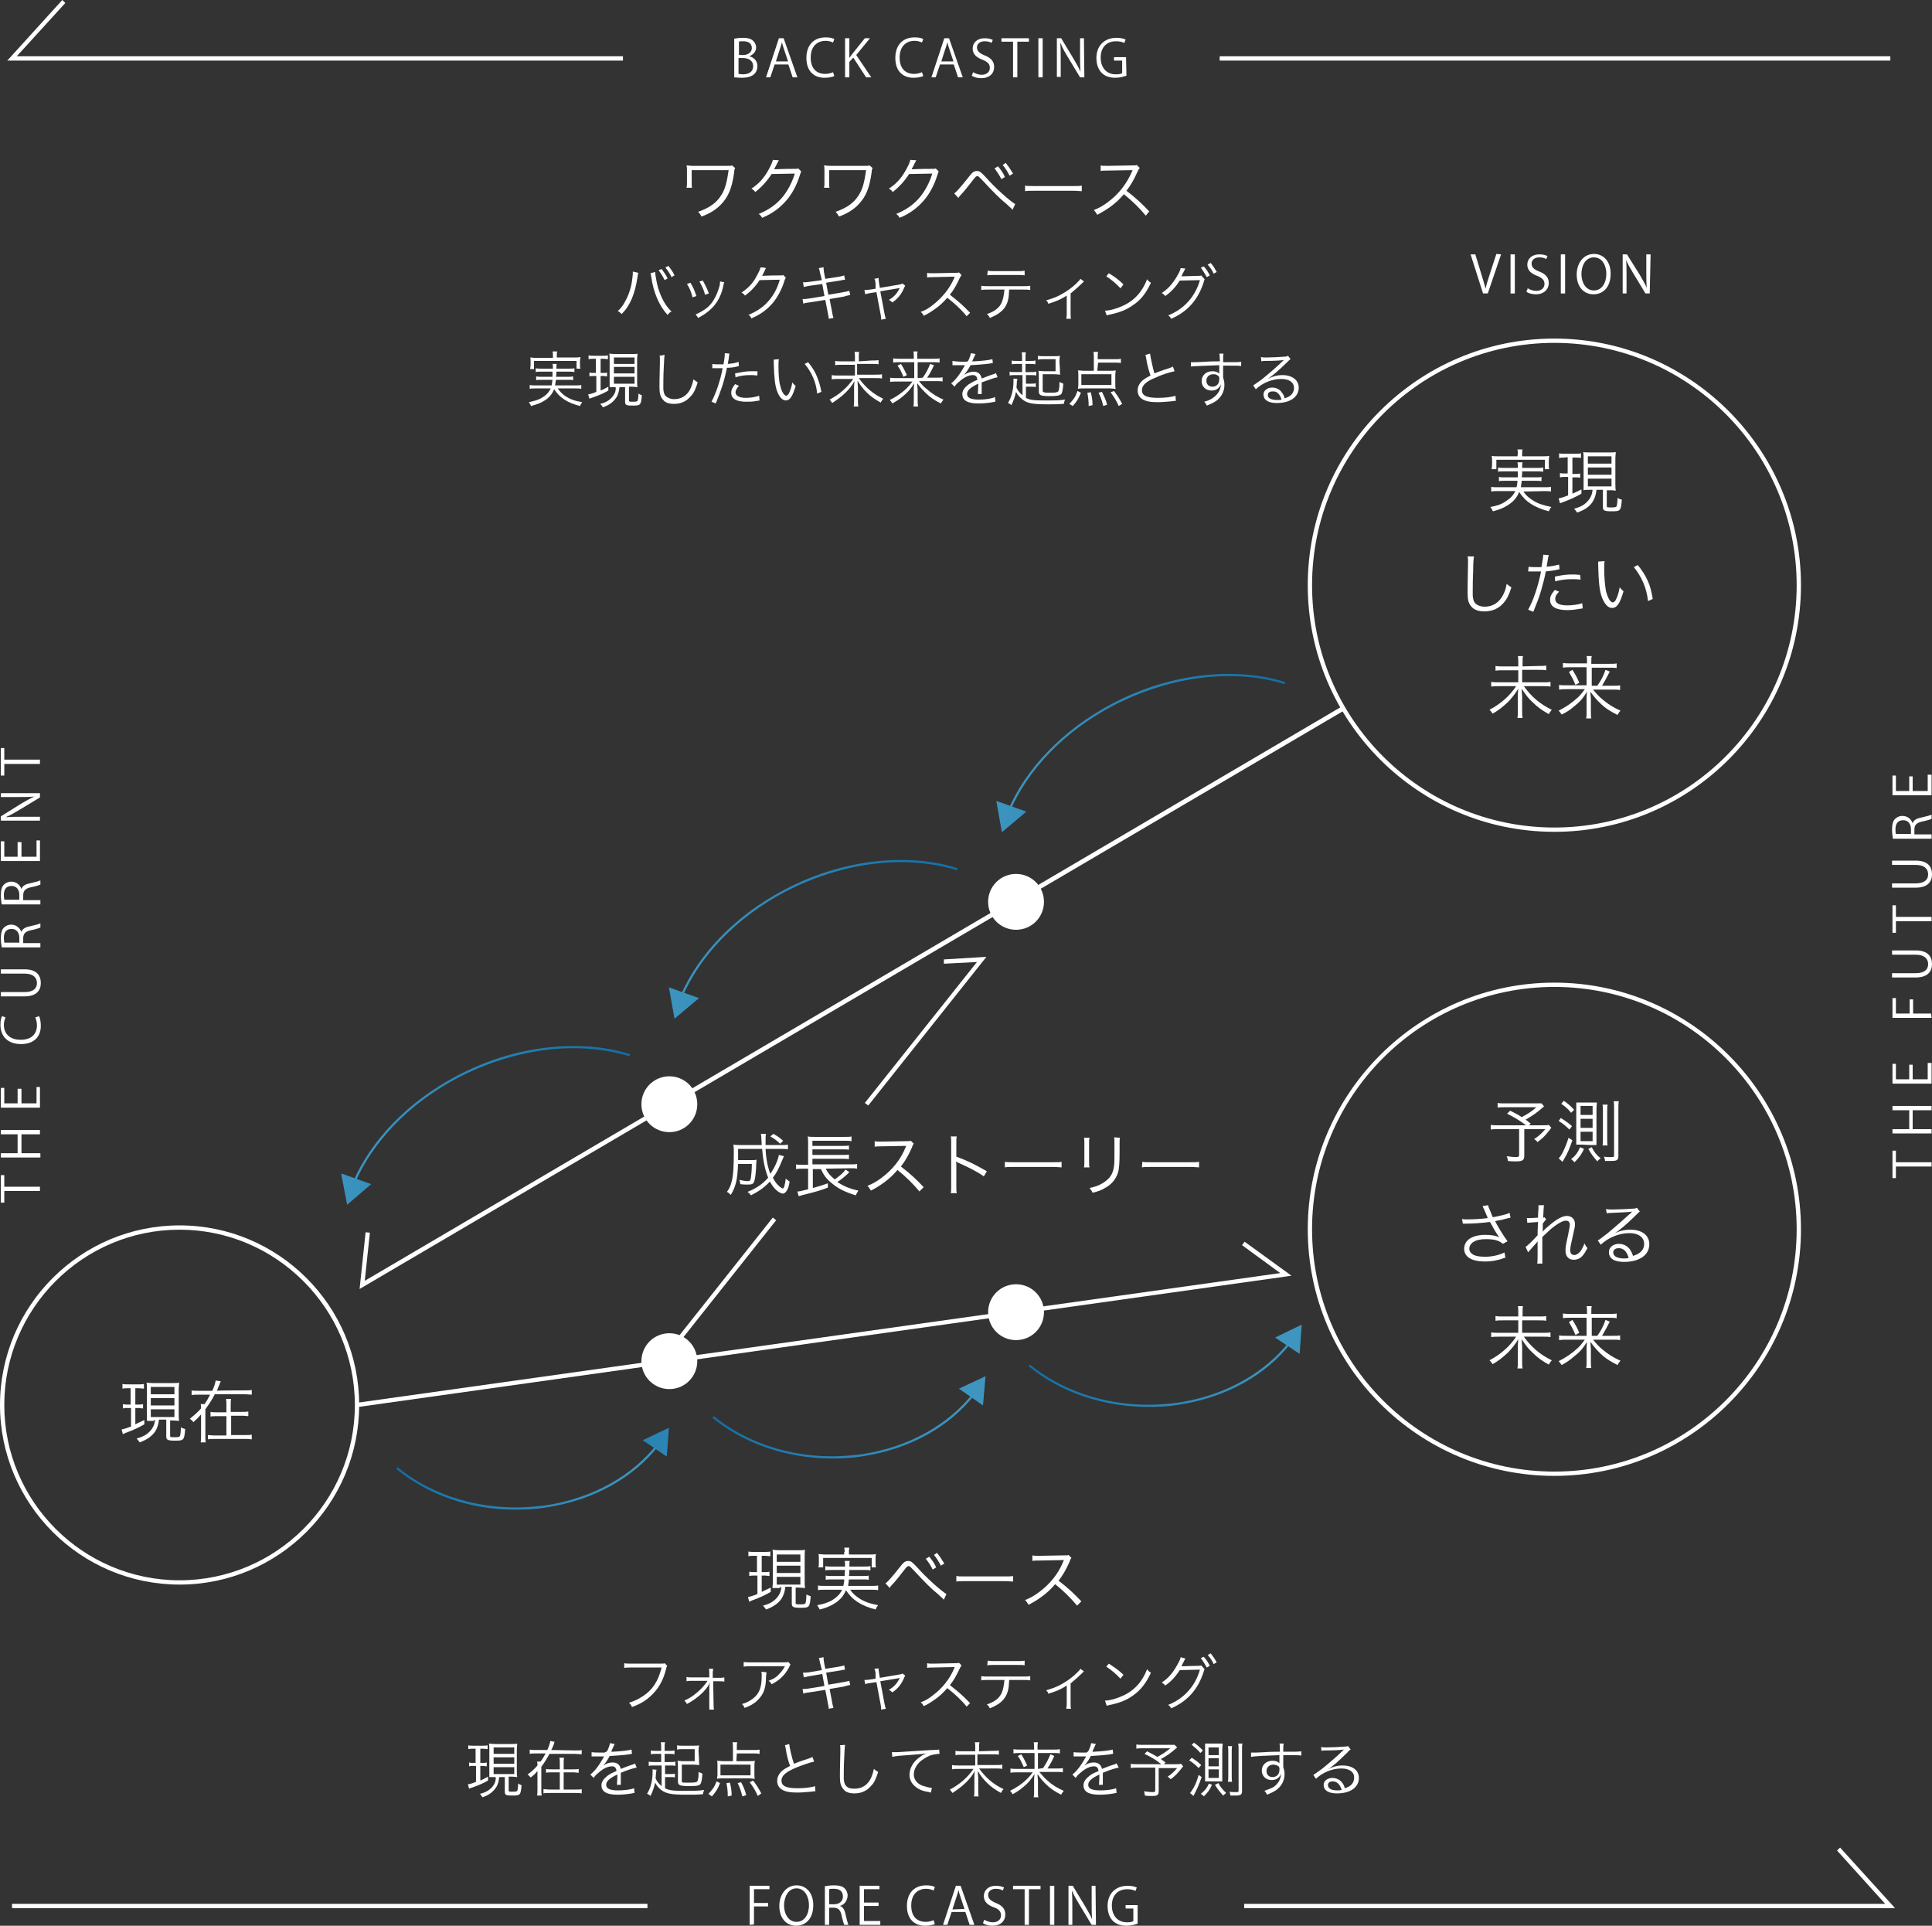 <?xml version="1.0" encoding="utf-8"?>
<!-- Generator: Adobe Illustrator 27.8.1, SVG Export Plug-In . SVG Version: 6.00 Build 0)  -->
<svg version="1.1" id="_レイヤー_2" xmlns="http://www.w3.org/2000/svg" xmlns:xlink="http://www.w3.org/1999/xlink" x="0px"
	 y="0px" viewBox="0 0 449.7 448.2" style="enable-background:new 0 0 449.7 448.2;" xml:space="preserve">
<rect x="0" y="0" width="449.7" height="448.2" fill="#333333" stroke="none"/>
<style type="text/css">
	.st0{fill:#FFFFFF;}
	.st1{fill:none;stroke:url(#SVGID_1_);stroke-width:0.5;stroke-miterlimit:10;}
	.st2{clip-path:url(#SVGID_00000168118347699683056170000018158807653147389866_);}
	.st3{fill:url(#SVGID_00000031182543112646320940000004080153860406137497_);}
	.st4{fill:none;stroke:url(#SVGID_00000082349004937819162660000017310563380369589395_);stroke-width:0.5;stroke-miterlimit:10;}
	.st5{clip-path:url(#SVGID_00000170988394714178242660000014013405921654813856_);}
	.st6{fill:url(#SVGID_00000139277883356168179580000012279907327699253906_);}
	.st7{fill:none;stroke:url(#SVGID_00000075127099330198702940000010336119850544322198_);stroke-width:0.5;stroke-miterlimit:10;}
	.st8{clip-path:url(#SVGID_00000055696388274687766720000003485614565946641796_);}
	.st9{fill:url(#SVGID_00000005234841935767833880000017777997156357823118_);}
	.st10{fill:none;stroke:url(#SVGID_00000128452332725139383400000000524913944285103006_);stroke-width:0.5;stroke-miterlimit:10;}
	.st11{clip-path:url(#SVGID_00000093866114521556322110000006975453382733870749_);}
	.st12{fill:url(#SVGID_00000148657584198059884730000013085871339565238678_);}
	.st13{fill:none;stroke:url(#SVGID_00000123420668898032487810000004000268917490316460_);stroke-width:0.5;stroke-miterlimit:10;}
	.st14{clip-path:url(#SVGID_00000085232198238363410520000004969636037619022468_);}
	.st15{fill:url(#SVGID_00000178896791951299283690000002585001198038652310_);}
	.st16{fill:none;stroke:url(#SVGID_00000104705293093167930240000016300387621489761706_);stroke-width:0.5;stroke-miterlimit:10;}
	.st17{clip-path:url(#SVGID_00000110458927215927476480000006528517540453572013_);}
	.st18{fill:url(#SVGID_00000121995275588076292450000003225539609756537991_);}
</style>
<g id="_レイヤー_1-2">
	<g>
		<path class="st0" d="M361.8,343.5c-31.7,0-57.4-25.8-57.4-57.4s25.8-57.4,57.4-57.4s57.4,25.8,57.4,57.4S393.5,343.5,361.8,343.5z
			 M361.8,229.7c-31.1,0-56.4,25.3-56.4,56.4s25.3,56.4,56.4,56.4s56.4-25.3,56.4-56.4S392.9,229.7,361.8,229.7z"/>
		<path class="st0" d="M361.8,193.6c-31.7,0-57.4-25.8-57.4-57.4c0-31.7,25.8-57.4,57.4-57.4s57.4,25.8,57.4,57.4
			C419.2,167.8,393.5,193.6,361.8,193.6z M361.8,79.8c-31.1,0-56.4,25.3-56.4,56.4s25.3,56.4,56.4,56.4s56.4-25.3,56.4-56.4
			S392.9,79.8,361.8,79.8z"/>
		<path class="st0" d="M41.8,368.8C18.7,368.8,0,350,0,327s18.7-41.8,41.8-41.8c23,0,41.8,18.7,41.8,41.8S64.8,368.8,41.8,368.8z
			 M41.8,286.2C19.3,286.2,1,304.5,1,327s18.3,40.8,40.8,40.8s40.8-18.3,40.8-40.8S64.2,286.2,41.8,286.2z"/>
		<g>
			<path class="st0" d="M29.8,323.1c-0.7,0-0.9,0-1.3,0.1v-1.1c0.4,0.1,0.7,0.1,1.4,0.1h2.3c0.6,0,0.9,0,1.3-0.1v1.1
				c-0.4,0-0.7-0.1-1.3-0.1h-0.7v3.8h0.7c0.5,0,0.7,0,1.1-0.1v1c-0.4,0-0.6-0.1-1.1-0.1h-0.7v3.8c0.6-0.3,1-0.5,2.1-1v1
				c-1.4,0.8-2.5,1.3-4.1,1.9c-0.4,0.1-0.6,0.3-0.9,0.4l-0.3-1.1c0.5-0.1,1.2-0.3,2.2-0.7v-4.3h-0.8c-0.4,0-0.7,0-1.1,0.1v-1
				c0.4,0.1,0.6,0.1,1.1,0.1h0.7v-3.8L29.8,323.1L29.8,323.1z M35.7,330.7c-0.7,0-1.1,0-1.5,0c0-0.4,0-0.9,0-1.6v-5.7
				c0-0.8,0-1.2-0.1-1.6c0.4,0,0.8,0.1,1.6,0.1h4.5c0.8,0,1.1,0,1.5-0.1c0,0.4-0.1,0.9-0.1,1.6v5.6c0,0.8,0,1.2,0.1,1.7
				c-0.5,0-0.8-0.1-1.5-0.1h-0.6v3.6c0,0.3,0.1,0.3,1.2,0.3c0.8,0,1-0.1,1.1-0.3c0.1-0.3,0.2-1.1,0.2-2c0.4,0.2,0.6,0.3,1,0.4
				c-0.2,2.6-0.3,2.7-2.4,2.7c-1.7,0-2-0.2-2-1v-3.9H37c-0.1,1.1-0.4,2-0.9,2.8c-0.8,1.1-1.9,1.9-3.6,2.5c-0.2-0.3-0.4-0.6-0.7-0.9
				c1.5-0.4,2.4-0.9,3.2-1.8c0.7-0.8,1-1.6,1.1-2.6L35.7,330.7L35.7,330.7z M35.1,324.5h5.5v-1.7h-5.5V324.5z M35.1,327.1h5.5v-1.7
				h-5.5V327.1z M35.1,329.8h5.5V328h-5.5V329.8z"/>
			<path class="st0" d="M56.8,323.6c0.8,0,1.3,0,1.8-0.1v1.1c-0.4,0-1-0.1-1.8-0.1H50c-0.6,1.2-1.4,2.4-2.2,3.5v6.1
				c0,0.7,0,1.2,0.1,1.6h-1.2c0.1-0.4,0.1-0.9,0.1-1.6v-4.9c-0.7,0.8-1,1.1-1.8,1.8c-0.2-0.3-0.4-0.5-0.8-0.8
				c1.1-0.9,1.8-1.5,2.6-2.4c0-0.5,0-0.7-0.1-1h0.9c0.5-0.7,0.9-1.4,1.3-2.2h-2.5c-0.8,0-1.3,0-1.8,0.1v-1.1
				c0.4,0.1,0.9,0.1,1.8,0.1h3c0.5-1,0.7-1.8,0.8-2.4l1.2,0.2c-0.1,0.2-0.2,0.3-0.3,0.7c-0.2,0.4-0.5,1.2-0.6,1.5
				C50.4,323.6,56.8,323.6,56.8,323.6z M56.3,328.6c0.8,0,1.1,0,1.5-0.1v1.1c-0.4,0-0.8-0.1-1.5-0.1h-2.5v4.5H57
				c0.8,0,1.2,0,1.6-0.1v1.1c-0.6-0.1-1-0.1-1.6-0.1h-7c-0.6,0-1.1,0-1.6,0.1v-1c0.5,0,1,0.1,1.6,0.1h2.7v-4.5h-2.2
				c-0.7,0-1.1,0-1.5,0.1v-1.1c0.4,0.1,0.8,0.1,1.5,0.1h2.2v-1.4c0-0.9,0-1.3-0.1-1.7h1.2c-0.1,0.4-0.1,0.8-0.1,1.7v1.3H56.3
				L56.3,328.6z"/>
		</g>
		<g>
			<path class="st0" d="M354.6,114.4c0.6,0.9,1.2,1.4,2.1,2c1.2,0.8,2.5,1.2,4.4,1.6c-0.3,0.3-0.4,0.6-0.6,1
				c-3.4-0.9-5.4-2.2-6.9-4.5c-0.5,1.3-1.3,2.2-2.5,3c-1.1,0.7-2,1.1-3.6,1.5c-0.2-0.4-0.3-0.6-0.6-1c1.6-0.3,2.5-0.6,3.4-1.2
				c1.1-0.7,1.9-1.4,2.4-2.5h-4.1c-0.6,0-1,0-1.5,0.1v-1.1c0.4,0.1,0.8,0.1,1.5,0.1h4.4c0.1-0.5,0.2-0.8,0.2-1.5h-2.9
				c-0.7,0-1,0-1.4,0.1v-1c0.4,0.1,0.7,0.1,1.4,0.1h3c0-0.6,0-0.8,0-1.4h-3.1c-0.7,0-1.1,0-1.5,0.1v-1c0.4,0.1,0.8,0.1,1.5,0.1h3.1
				c0-0.7,0-0.9-0.1-1.3h1.2c-0.1,0.3-0.1,0.6-0.1,1.3h3.4c0.7,0,1.1,0,1.5-0.1v1c-0.5-0.1-0.9-0.1-1.5-0.1h-3.4
				c0,0.5,0,0.9-0.1,1.4h3.2c0.7,0,1,0,1.4-0.1v1c-0.4-0.1-0.7-0.1-1.4-0.1h-3.2c-0.1,0.7-0.1,1-0.2,1.5h5.5c0.7,0,1.1,0,1.5-0.1
				v1.1c-0.5-0.1-0.9-0.1-1.5-0.1L354.6,114.4L354.6,114.4z M353.3,105.6c0-0.4,0-0.6-0.1-1h1.2c-0.1,0.3-0.1,0.6-0.1,1v0.6h4.7
				c0.7,0,1.1,0,1.6-0.1c0,0.3-0.1,0.7-0.1,1.1v0.9c0,0.5,0,0.8,0.1,1.1h-1V107h-11.3v2.2h-1.1c0-0.3,0.1-0.6,0.1-1.1v-0.9
				c0-0.4,0-0.8-0.1-1.1c0.5,0.1,0.9,0.1,1.6,0.1h4.4L353.3,105.6L353.3,105.6z"/>
			<path class="st0" d="M364.2,106.5c-0.7,0-0.9,0-1.3,0.1v-1.1c0.4,0.1,0.7,0.1,1.4,0.1h2.4c0.6,0,0.9,0,1.3-0.1v1.1
				c-0.4-0.1-0.7-0.1-1.3-0.1H366v3.8h0.7c0.5,0,0.7,0,1.1-0.1v1c-0.4-0.1-0.6-0.1-1.1-0.1H366v3.8c0.6-0.3,1-0.4,2.1-1v1
				c-1.4,0.8-2.5,1.3-4.1,1.9c-0.4,0.1-0.6,0.3-0.9,0.3l-0.3-1.1c0.5-0.1,1.2-0.3,2.2-0.7V111h-0.8c-0.4,0-0.7,0-1.1,0.1v-1
				c0.4,0.1,0.6,0.1,1.1,0.1h0.7v-3.8L364.2,106.5L364.2,106.5z M370.1,114c-0.7,0-1.1,0-1.5,0.1c0-0.4,0-0.9,0-1.6v-5.7
				c0-0.8,0-1.2-0.1-1.6c0.4,0.1,0.8,0.1,1.6,0.1h4.5c0.8,0,1.1,0,1.5-0.1c0,0.4-0.1,0.8-0.1,1.6v5.7c0,0.8,0,1.2,0.1,1.7
				c-0.5-0.1-0.8-0.1-1.5-0.1H374v3.7c0,0.3,0.1,0.3,1.2,0.3c0.8,0,1-0.1,1.1-0.3c0.1-0.3,0.2-1.1,0.2-1.9c0.4,0.2,0.6,0.3,1,0.4
				c-0.2,2.6-0.3,2.7-2.4,2.7c-1.7,0-2-0.2-2-1v-4h-1.5c-0.1,1.1-0.4,2-0.9,2.8c-0.8,1.2-1.9,1.9-3.6,2.5c-0.2-0.3-0.4-0.6-0.7-0.9
				c1.5-0.4,2.4-0.9,3.2-1.8c0.7-0.8,1-1.6,1.1-2.6H370.1L370.1,114z M369.6,107.9h5.5v-1.7h-5.5V107.9z M369.6,110.5h5.5v-1.7h-5.5
				V110.5z M369.6,113.2h5.5v-1.8h-5.5V113.2z"/>
		</g>
		<g>
			<path class="st0" d="M343.1,129.5c-0.1,0.5-0.2,1.4-0.2,3.4c-0.1,1.9-0.1,4.1-0.1,4.8c0,0.2,0,0.6,0,1c0.1,1,0.3,1.5,0.8,1.9
				s1.2,0.6,2,0.6c1.9,0,3.4-1,4.3-2.8c0.4-0.8,0.6-1.4,0.8-2.5c0.5,0.4,0.6,0.5,1.1,0.8c-0.6,1.9-1.1,2.8-1.8,3.6
				c-1.1,1.3-2.6,2-4.5,2c-1.4,0-2.4-0.4-3-1.1c-0.7-0.8-0.9-1.6-0.9-3.3c0-1.1,0-1.5,0.1-6.5c0-0.5,0-0.8,0-1c0-0.3,0-0.5-0.1-0.9
				H343.1L343.1,129.5z"/>
			<path class="st0" d="M355.8,131.9c0.5,0.1,1.1,0.1,2,0.1c0.3,0,0.5,0,1,0c0.3-2,0.4-2.2,0.4-2.9l1.3,0.1
				c-0.1,0.3-0.2,0.8-0.3,1.5c-0.1,0.5-0.1,0.7-0.2,1.2c1.2-0.1,2.1-0.3,2.9-0.5l0.1,1.1c-0.1,0-0.2,0-0.5,0.1
				c-0.8,0.2-1.9,0.3-2.7,0.4c-0.2,1.3-0.7,3.1-1.1,4.5c-0.5,1.7-1,2.9-1.8,4.9l-1.2-0.5c1.2-2.1,2.4-5.7,3-8.9c-0.3,0-0.5,0-1.1,0
				s-0.7,0-1.3,0H356c0,0-0.1,0-0.3,0L355.8,131.9L355.8,131.9z M362.9,137.7c-0.3,0.4-0.4,0.4-0.5,0.6c-0.3,0.3-0.4,0.8-0.4,1.1
				c0,1,1,1.5,2.8,1.5c1.2,0,2.6-0.2,3.5-0.5l0.1,1.2c-0.1,0-0.4,0.1-0.7,0.1c-1.1,0.2-2,0.3-2.9,0.3c-2.6,0-4-0.8-4-2.4
				c0-0.7,0.2-1.2,1.1-2.3L362.9,137.7L362.9,137.7z M367.9,134.9c-0.8-0.1-1.2-0.1-1.9-0.1c-1.4,0-2.5,0.1-4,0.5l-0.1-1.1
				c1.9-0.4,2.9-0.5,4.2-0.5c0.3,0,0.5,0,1.7,0.1L367.9,134.9L367.9,134.9z"/>
			<path class="st0" d="M373.5,130.6c-0.1,0.5-0.1,1-0.1,1.9c0,1.8,0.2,3.9,0.4,5c0.4,1.6,1,2.7,1.6,2.7c0.3,0,0.6-0.3,0.8-0.8
				c0.4-0.8,0.6-1.6,0.8-2.7c0.4,0.4,0.5,0.6,0.9,0.9c-0.8,2.8-1.5,3.9-2.7,3.9c-0.9,0-1.7-0.9-2.3-2.4c-0.6-1.5-0.8-3.6-0.9-7.5
				c0-0.6,0-0.7,0-0.9L373.5,130.6L373.5,130.6z M381.2,131.5c1,1.2,1.7,2.3,2.3,3.6c0.6,1.3,0.9,2.5,1.2,4.3l-1.1,0.5
				c-0.3-3-1.5-5.7-3.3-7.9L381.2,131.5L381.2,131.5z"/>
		</g>
		<g>
			<path class="st0" d="M358.1,155c0.9,0,1.3,0,1.8-0.1v1.1c-0.5-0.1-1-0.1-1.8-0.1h-3.8v2.9h4.8c0.8,0,1.3,0,1.8-0.1v1.1
				c-0.5-0.1-1-0.1-1.8-0.1h-4.4c1.7,2.4,3.8,4.2,6.5,5.5c-0.4,0.5-0.5,0.6-0.7,1c-1.6-0.9-2.6-1.6-3.7-2.7c-1.1-1-1.6-1.7-2.6-3.2
				c0,0.9,0.1,1.3,0.1,1.7v3.5c0,0.7,0,1.1,0.1,1.6h-1.2c0.1-0.5,0.1-0.9,0.1-1.6V162c0-0.5,0-0.8,0.1-1.7c-0.8,1.3-1.4,2-2.3,3
				c-1.2,1.1-2.2,2-3.7,2.8c-0.2-0.4-0.4-0.6-0.7-0.9c2.6-1.4,4.7-3.2,6.2-5.5h-4c-0.6,0-1.2,0-1.8,0.1v-1.1c0.6,0.1,1,0.1,1.8,0.1
				h4.5V156h-3.5c-0.7,0-1.2,0-1.8,0.1V155c0.6,0.1,1,0.1,1.8,0.1h3.5V154c0-0.5,0-0.9-0.1-1.3h1.2c-0.1,0.4-0.1,0.7-0.1,1.3v1.1
				L358.1,155L358.1,155z"/>
			<path class="st0" d="M371.8,159.6c0.9-1.3,1.4-2.2,1.9-3.7l1,0.4c-0.6,1.2-1.1,2.1-1.8,3.3h2.4c0.9,0,1.4,0,1.8-0.1v1.1
				c-0.5-0.1-1-0.1-1.8-0.1h-4.5c1,1.2,1.4,1.6,2.1,2.2c1.4,1.2,2.7,2,4.3,2.7c-0.3,0.3-0.5,0.6-0.7,1c-1.6-0.8-2.9-1.6-4-2.7
				c-0.8-0.8-1.4-1.4-2.3-2.7c0,0.9,0.1,1.3,0.1,1.7v2.9c0,0.7,0,1.1,0.1,1.6h-1.2c0.1-0.5,0.1-0.9,0.1-1.6v-2.9
				c0-0.5,0-0.8,0.1-1.7c-1,1.6-1.7,2.4-3,3.4c-0.9,0.8-1.8,1.4-2.9,1.9c-0.3-0.4-0.4-0.6-0.7-0.9c1.6-0.8,3.1-1.8,4.5-3.1
				c0.6-0.6,0.7-0.7,1.6-1.9h-4.2c-0.6,0-1.1,0-1.8,0.1v-1.1c0.5,0.1,1,0.1,1.8,0.1h4.6v-4.2h-3.8c-0.6,0-1.1,0-1.7,0.1v-1.1
				c0.6,0.1,1,0.1,1.8,0.1h3.8V154c0-0.5,0-0.9-0.1-1.3h1.2c-0.1,0.4-0.1,0.7-0.1,1.3v0.5h4.1c0.9,0,1.4,0,1.8-0.1v1.1
				c-0.5-0.1-1-0.1-1.7-0.1h-4.1v4.2L371.8,159.6L371.8,159.6z M366,155.9c0.7,1.1,1,1.6,1.6,3l-0.9,0.5c-0.5-1.3-0.9-1.9-1.5-3
				L366,155.9L366,155.9z"/>
		</g>
		<g>
			<path class="st0" d="M359.4,257.5c-1.8,1.6-2.6,2.1-4.3,3.1c0.5,0.3,0.6,0.5,1.2,0.9l-0.4,0.4h2.9c1,0,1.4,0,1.7-0.1l0.6,0.7
				c-0.1,0.1-0.3,0.3-0.4,0.5c-1.1,1.4-1.5,1.8-2.8,2.8c-0.3-0.3-0.5-0.5-0.8-0.7c1.1-0.7,1.6-1.2,2.6-2.3h-4.9v6.2
				c0,1-0.4,1.3-1.9,1.3c-0.5,0-1.3,0-1.9-0.1c-0.1-0.5-0.1-0.7-0.3-1.1c0.9,0.1,1.5,0.2,2.2,0.2c0.5,0,0.7-0.1,0.7-0.5v-6h-5
				c-0.7,0-1.1,0-1.6,0.1v-1.1c0.5,0.1,0.9,0.1,1.8,0.1h6.4c-1.3-1-2.6-1.8-4.4-2.7l0.7-0.7c1.4,0.7,2,1,2.7,1.5
				c1.5-0.8,2.3-1.3,3.4-2.3h-7.4c-0.9,0-1.2,0-1.6,0.1v-1.1c0.5,0.1,0.9,0.1,1.7,0.1h7.3c0.6,0,0.9,0,1.2,0L359.4,257.5
				L359.4,257.5z"/>
			<path class="st0" d="M363.3,260.2c1.1,0.7,1.7,1.1,2.6,1.9l-0.6,0.8c-0.9-0.9-1.5-1.4-2.5-2L363.3,260.2L363.3,260.2z M366,265.4
				c-0.6,1.7-1.1,3-1.9,4.3c-0.2,0.4-0.3,0.5-0.4,0.7l-0.9-0.8c0.3-0.3,0.5-0.6,0.8-1.1c0.6-1.2,1-2.1,1.5-3.7L366,265.4L366,265.4z
				 M364,256.2c1,0.7,1.6,1.2,2.4,2.1l-0.7,0.7c-0.7-0.9-1.3-1.4-2.3-2.1L364,256.2L364,256.2z M368.7,267.4c-0.6,1.3-1.1,2-2.2,3.1
				c-0.3-0.3-0.5-0.5-0.8-0.7c1.1-0.9,1.5-1.5,2.1-2.8L368.7,267.4L368.7,267.4z M368.2,266.4c-0.6,0-1,0-1.3,0c0-0.5,0-0.7,0-1.7
				V258c0-0.6,0-1.1,0-1.4c0.3,0,0.7,0,1.3,0h2.2c0.5,0,0.8,0,1.3,0c0,0.5-0.1,0.9-0.1,1.6v6.8c0,0.7,0,1.2,0,1.5
				c-0.5,0-0.9,0-1.4,0L368.2,266.4L368.2,266.4z M367.9,259.5h2.8v-2.1h-2.8V259.5z M367.9,262.5h2.8v-2.1h-2.8V262.5z
				 M367.9,265.6h2.8v-2.2h-2.8V265.6z M370.5,267c0.6,1.2,1.1,1.8,2.1,2.6c-0.3,0.2-0.5,0.3-0.8,0.7c-0.9-1-1.4-1.7-2.1-2.9
				L370.5,267L370.5,267z M373,266.6c0.1-0.4,0.1-0.9,0.1-1.6v-6.3c0-0.7,0-1.2-0.1-1.6h1.2c-0.1,0.5-0.1,0.9-0.1,1.6v6.3
				c0,0.8,0,1.2,0.1,1.6H373L373,266.6z M376.7,269c0,1-0.3,1.2-1.7,1.2c-0.3,0-1.1,0-1.4,0c-0.1-0.5-0.1-0.7-0.3-1
				c0.6,0.1,1.1,0.1,1.6,0.1c0.7,0,0.8,0,0.8-0.4v-10.7c0-0.8,0-1.3-0.1-1.9h1.2c-0.1,0.5-0.1,1-0.1,1.9V269L376.7,269z"/>
		</g>
		<g>
			<path class="st0" d="M340.3,283.7c0.4,0.1,0.7,0.1,1.2,0.1c1.5,0,3.3-0.1,4.8-0.3c-0.2-0.5-0.5-1.2-0.8-1.9
				c-0.2-0.4-0.3-0.6-0.4-0.9l1.3-0.2c0,0.3,0.2,0.8,0.5,1.4c0.4,1,0.4,1.1,0.6,1.4c1.5-0.3,3-0.6,3.9-1l0.2,1.1
				c-0.3,0.1-0.5,0.1-0.9,0.2c-1,0.3-1.1,0.3-2.2,0.5c-0.3,0.1-0.4,0.1-0.5,0.1c0.6,1.2,1.8,3.2,2.9,4.7l-1.1,0.6
				c-0.4-0.4-0.7-0.5-1.1-0.7c-0.8-0.3-1.7-0.4-2.8-0.4c-1.3,0-2.3,0.2-3,0.7c-0.5,0.3-0.9,0.9-0.9,1.5c0,0.5,0.2,0.9,0.6,1.2
				c0.6,0.5,1.7,0.7,3.1,0.7c1.6,0,3.3-0.4,4.5-1l0.2,1.2c-1.6,0.6-3.1,0.9-4.7,0.9c-2,0-3.4-0.4-4.2-1.2c-0.5-0.5-0.7-1.1-0.7-1.8
				c0-1.1,0.7-2.1,1.8-2.6c0.9-0.4,1.8-0.6,3.1-0.6c1.4,0,2.6,0.2,3.3,0.6c-0.8-1.1-1.2-1.8-1.9-3.1c-0.2-0.3-0.2-0.4-0.3-0.5
				c-1.6,0.2-3.6,0.4-5.7,0.4c-0.3,0-0.4,0-0.6,0L340.3,283.7L340.3,283.7z"/>
			<path class="st0" d="M355.1,290.2c0.5-0.3,1.6-1.4,2.8-2.7c0-0.6,0-1.6,0.1-3.1c-1.4,0.1-2.3,0.2-2.5,0.2l-0.1-1.1
				c0.3,0,0.4,0,0.5,0c0,0,0.8,0,2.1-0.1c0-1.2,0.1-1.9,0.1-2.1c0-0.3,0-0.5,0-0.8h1.3c-0.1,0.4-0.1,0.9-0.2,2.9
				c0.1,0,0.2,0,0.3-0.1l0.4,0.5c-0.2,0.2-0.4,0.4-0.8,1c0,0.2,0,0.3,0,0.4c0,0.2,0,0.6,0,1.1c0,0.8,0,0.1,0,0.1c0,0.1,0,0.2,0,0.3
				l0,0c0.2-0.4,0.8-0.9,2-1.9c1.5-1.2,2.7-1.8,3.6-1.8c1.1,0,1.9,0.7,1.9,1.9c0,0.5-0.1,1.1-0.4,2.3c-0.6,2.6-0.7,3.1-0.7,3.8
				c0,0.7,0.3,1.1,1,1.1c0.4,0,1-0.4,1.4-0.9c0.4-0.6,0.7-1.2,0.9-1.8c0.3,0.6,0.4,0.7,0.7,1.1c-0.5,0.9-0.6,1.1-1,1.6
				c-0.6,0.8-1.4,1.1-2.2,1.1c-0.4,0-0.8-0.1-1.1-0.3c-0.5-0.4-0.8-0.9-0.8-1.8c0-0.8,0-1,0.6-3.7c0.3-1.5,0.4-2,0.4-2.4
				c0-0.5-0.3-0.9-0.9-0.9s-1.4,0.4-2.4,1.1s-1.4,1.1-3.1,2.7v3.5c0,2,0,2.2,0,2.7h-1.2c0.1-0.4,0.1-1.3,0.1-2.6c0-1.2,0-2.1,0-2.6
				l0,0c-0.1,0.1-0.1,0.2-0.3,0.4c-0.2,0.2-0.4,0.5-0.8,0.9c-0.2,0.2-0.4,0.5-0.7,0.8c-0.3,0.3-0.3,0.3-0.4,0.5L355.1,290.2
				L355.1,290.2z"/>
			<path class="st0" d="M373.8,281.4c0.5,0.1,0.7,0.1,1.5,0.1c1.3,0,3.5-0.1,4.9-0.2c0.4,0,0.6-0.1,0.8-0.2l0.7,0.9
				c-0.2,0.1-0.3,0.2-0.8,0.7c-2.2,2.2-4.1,3.8-5.3,4.5l0,0c1.2-0.7,2.5-1,3.9-1c2.7,0,4.4,1.3,4.4,3.4c0,2.5-2.3,4.1-5.9,4.1
				c-2.3,0-3.5-0.8-3.5-2.3c0-1.1,1-1.9,2.3-1.9c1.1,0,2,0.5,2.6,1.3c0.3,0.5,0.5,0.8,0.7,1.5c1.7-0.5,2.6-1.4,2.6-2.8
				c0-1.5-1.3-2.5-3.4-2.5c-2.4,0-4.9,1-6.7,2.7l-0.7-1c0.6-0.3,1.1-0.8,2.2-1.6c1.7-1.4,4.2-3.6,5.4-4.7c0.1-0.1,0.1-0.1,0.2-0.2
				l0.1-0.1l0.1-0.1l0,0c0,0,0,0-0.1,0c-0.5,0.1-2.4,0.2-4.9,0.3c-0.4,0-0.5,0-0.9,0.1L373.8,281.4L373.8,281.4z M376.8,290.5
				c-0.8,0-1.3,0.4-1.3,1c0,0.4,0.2,0.7,0.6,1c0.4,0.2,1.1,0.4,1.8,0.4c0.4,0,0.6,0,1.2-0.1C378.7,291.3,377.9,290.5,376.8,290.5
				L376.8,290.5z"/>
		</g>
		<g>
			<path class="st0" d="M358.1,306.4c0.9,0,1.3,0,1.8-0.1v1.1c-0.5-0.1-1-0.1-1.8-0.1h-3.8v2.9h4.8c0.8,0,1.3,0,1.8-0.1v1.1
				c-0.5-0.1-1-0.1-1.8-0.1h-4.4c1.7,2.4,3.8,4.2,6.5,5.5c-0.4,0.5-0.5,0.6-0.7,1c-1.6-0.9-2.6-1.6-3.7-2.7c-1.1-1-1.6-1.7-2.6-3.2
				c0,0.9,0.1,1.3,0.1,1.7v3.5c0,0.7,0,1.1,0.1,1.6h-1.2c0.1-0.5,0.1-0.9,0.1-1.6v-3.5c0-0.5,0-0.8,0.1-1.7c-0.8,1.3-1.4,2-2.3,3
				c-1.2,1.1-2.2,2-3.7,2.8c-0.2-0.4-0.4-0.6-0.7-0.9c2.6-1.4,4.7-3.2,6.2-5.5h-4c-0.6,0-1.2,0-1.8,0.1v-1.1c0.6,0.1,1,0.1,1.8,0.1
				h4.5v-2.9h-3.5c-0.7,0-1.2,0-1.8,0.1v-1.1c0.6,0.1,1,0.1,1.8,0.1h3.5v-1.1c0-0.5,0-0.9-0.1-1.3h1.2c-0.1,0.4-0.1,0.7-0.1,1.3v1.1
				L358.1,306.4L358.1,306.4z"/>
			<path class="st0" d="M371.8,310.9c0.9-1.3,1.4-2.2,1.9-3.7l1,0.4c-0.6,1.2-1.1,2.1-1.8,3.3h2.4c0.9,0,1.4,0,1.8-0.1v1.1
				c-0.5-0.1-1-0.1-1.8-0.1h-4.5c1,1.2,1.4,1.6,2.1,2.2c1.4,1.2,2.7,2,4.3,2.7c-0.3,0.3-0.5,0.6-0.7,1c-1.6-0.8-2.9-1.6-4-2.7
				c-0.8-0.8-1.4-1.4-2.3-2.7c0,0.9,0.1,1.3,0.1,1.7v2.9c0,0.7,0,1.1,0.1,1.5h-1.2c0.1-0.5,0.1-0.9,0.1-1.5V314c0-0.5,0-0.8,0.1-1.7
				c-1,1.6-1.7,2.4-3,3.4c-0.9,0.8-1.8,1.4-2.9,2c-0.3-0.4-0.4-0.6-0.7-0.9c1.6-0.8,3.1-1.8,4.5-3.1c0.6-0.6,0.7-0.7,1.6-1.9h-4.2
				c-0.6,0-1.1,0-1.8,0.1v-1.1c0.5,0.1,1,0.1,1.8,0.1h4.6v-4.2h-3.8c-0.6,0-1.1,0-1.7,0.1v-1.1c0.6,0.1,1,0.1,1.8,0.1h3.8v-0.5
				c0-0.5,0-0.9-0.1-1.3h1.2c-0.1,0.4-0.1,0.7-0.1,1.3v0.5h4.1c0.9,0,1.4,0,1.8-0.1v1.1c-0.5-0.1-1-0.1-1.7-0.1h-4.1v4.2
				L371.8,310.9L371.8,310.9z M366,307.2c0.7,1.1,1,1.6,1.6,3l-0.9,0.5c-0.5-1.3-0.9-1.9-1.5-3L366,307.2L366,307.2z"/>
		</g>
		<g>
			<path class="st0" d="M441.3,267.8v2.7h8.3v1h-8.3v2.7h-0.8v-6.4L441.3,267.8L441.3,267.8z"/>
			<path class="st0" d="M449.6,257.4v1h-4.4v4.4h4.4v1h-9.1v-1h3.9v-4.4h-3.9v-1H449.6z"/>
			<path class="st0" d="M449.6,247.4v4.8h-9.1v-4.6h0.8v3.6h3.1v-3.4h0.8v3.4h3.5v-3.8H449.6L449.6,247.4z"/>
			<path class="st0" d="M449.6,236.9h-9.1v-4.6h0.8v3.6h3.2v-3.3h0.8v3.3h4.2L449.6,236.9L449.6,236.9z"/>
			<path class="st0" d="M445.9,221.2c2.8,0,3.8,1.4,3.8,3.2c0,1.7-1,3.1-3.8,3.1h-5.5v-1h5.5c2.1,0,2.9-0.9,2.9-2.1
				c0-1.3-0.9-2.2-2.9-2.2h-5.5v-1H445.9z"/>
			<path class="st0" d="M441.3,210.7v2.7h8.3v1h-8.3v2.7h-0.8v-6.4H441.3L441.3,210.7z"/>
			<path class="st0" d="M445.9,200.3c2.8,0,3.8,1.4,3.8,3.2c0,1.7-1,3.1-3.8,3.1h-5.5v-1h5.5c2.1,0,2.9-0.9,2.9-2.1
				c0-1.3-0.9-2.2-2.9-2.2h-5.5v-1H445.9z"/>
			<path class="st0" d="M445.2,191.6c0.2-0.7,0.9-1.1,1.9-1.3c1.3-0.3,2.1-0.5,2.5-0.7v1c-0.3,0.1-1.1,0.4-2.2,0.6
				c-1.3,0.3-1.8,0.8-1.8,1.9v1.1h4v1h-9c-0.1-0.6-0.2-1.4-0.2-2.1c0-1.2,0.2-2,0.7-2.5c0.4-0.4,1-0.7,1.7-0.7
				C444,189.9,444.8,190.6,445.2,191.6L445.2,191.6L445.2,191.6z M444.8,193c0-1.3-0.7-2.1-1.8-2.1c-1.4,0-1.8,1-1.8,2.1
				c0,0.5,0,0.9,0.1,1.1h3.5L444.8,193L444.8,193z"/>
			<path class="st0" d="M449.6,180.3v4.8h-9.1v-4.6h0.8v3.6h3.1v-3.4h0.8v3.4h3.5v-3.8H449.6L449.6,180.3z"/>
		</g>
		<g>
			<path class="st0" d="M1,273.5v2.7h8.3v1H1v2.7H0.2v-6.4L1,273.5L1,273.5z"/>
			<path class="st0" d="M9.3,263v1H5v4.4h4.4v1H0.2v-1h3.9V264H0.2v-1H9.3z"/>
			<path class="st0" d="M9.3,253v4.8H0.2v-4.6H1v3.6h3.1v-3.4H5v3.4h3.5V253H9.3L9.3,253z"/>
			<path class="st0" d="M9.1,236.5c0.2,0.4,0.4,1.2,0.4,2.3c0,2.4-1.5,4.2-4.6,4.2s-4.8-1.8-4.8-4.5c0-1.1,0.2-1.7,0.4-2l0.8,0.3
				c-0.2,0.4-0.4,1-0.4,1.7c0,2.1,1.4,3.5,3.9,3.5s3.8-1.3,3.8-3.4c0-0.7-0.2-1.4-0.4-1.8L9.1,236.5L9.1,236.5z"/>
			<path class="st0" d="M5.7,225.6c2.8,0,3.8,1.4,3.8,3.2c0,1.7-1,3.1-3.8,3.1H0.2v-1h5.5c2.1,0,2.9-0.9,2.9-2.1
				c0-1.3-0.9-2.2-2.9-2.2H0.2v-1H5.7z"/>
			<path class="st0" d="M5,216.9c0.2-0.7,0.9-1.1,1.9-1.3c1.3-0.3,2.1-0.5,2.5-0.7v1c-0.3,0.1-1.1,0.4-2.2,0.6
				c-1.3,0.3-1.8,0.8-1.8,1.9v1.1h4v1h-9c-0.1-0.6-0.2-1.4-0.2-2.1c0-1.2,0.2-2,0.7-2.5c0.4-0.4,1-0.7,1.7-0.7
				C3.8,215.2,4.6,216,5,216.9L5,216.9L5,216.9z M4.5,218.3c0-1.3-0.7-2.1-1.8-2.1c-1.4,0-1.8,1-1.8,2.1c0,0.5,0.1,0.9,0.1,1.1h3.5
				V218.3L4.5,218.3z"/>
			<path class="st0" d="M5,206.9c0.2-0.7,0.9-1.1,1.9-1.3c1.3-0.3,2.1-0.5,2.5-0.7v1c-0.3,0.1-1.1,0.4-2.2,0.6
				c-1.3,0.3-1.8,0.8-1.8,1.9v1.1h4v1h-9c-0.1-0.6-0.2-1.4-0.2-2.1c0-1.2,0.2-2,0.7-2.5c0.4-0.4,1-0.7,1.7-0.7
				C3.8,205.2,4.6,205.9,5,206.9L5,206.9L5,206.9z M4.5,208.3c0-1.3-0.7-2.1-1.8-2.1c-1.4,0-1.8,1-1.8,2.1c0,0.5,0.1,0.9,0.1,1.1
				h3.5V208.3L4.5,208.3z"/>
			<path class="st0" d="M9.3,195.6v4.8H0.2v-4.6H1v3.6h3.1V196H5v3.4h3.5v-3.8L9.3,195.6L9.3,195.6z"/>
			<path class="st0" d="M9.3,184.6v1l-4.8,2.9c-1,0.6-2,1.2-3,1.6v0.1c1.2-0.1,2.2-0.1,3.8-0.1h4v0.9H0.2v-1l4.8-3
				c1.1-0.6,2-1.2,3-1.6l0,0c-1.3,0.1-2.4,0.1-3.8,0.1h-4v-0.9H9.3L9.3,184.6z"/>
			<path class="st0" d="M1,174.1v2.7h8.3v1H1v2.7H0.2v-6.4H1L1,174.1z"/>
		</g>
		<g>
			<path class="st0" d="M174.4,13.1c0.9,0.2,1.9,0.9,1.9,2.3c0,0.8-0.3,1.4-0.7,1.8c-0.6,0.6-1.6,0.9-3,0.9c-0.8,0-1.3-0.1-1.7-0.1
				V9c0.5-0.1,1.2-0.2,2-0.2c1.1,0,1.9,0.2,2.4,0.7c0.4,0.4,0.7,0.9,0.7,1.6C176,11.9,175.4,12.7,174.4,13.1L174.4,13.1z M173,12.8
				c1.2,0,2-0.7,2-1.6l0,0c0-1.1-0.8-1.6-2-1.6c-0.5,0-0.8,0-1,0.1v3.1L173,12.8L173,12.8z M171.9,17.2c0.2,0,0.6,0.1,1,0.1
				c1.3,0,2.4-0.5,2.4-1.9s-1.2-1.9-2.4-1.9h-1V17.2z"/>
			<path class="st0" d="M185.6,18h-1.1l-1-3h-3.2l-1,3h-1l3-9.1h1.1L185.6,18L185.6,18z M183.4,14.2l-0.9-2.7
				c-0.2-0.6-0.4-1.2-0.5-1.7l0,0c-0.1,0.6-0.3,1.1-0.5,1.7l-0.9,2.8h2.8V14.2z"/>
			<path class="st0" d="M194.2,17.7c-0.4,0.2-1.2,0.4-2.3,0.4c-2.4,0-4.2-1.5-4.2-4.6s1.8-4.8,4.5-4.8c1.1,0,1.7,0.2,2,0.4l-0.3,0.8
				c-0.4-0.2-1-0.4-1.7-0.4c-2.1,0-3.5,1.4-3.5,3.9s1.3,3.8,3.4,3.8c0.7,0,1.4-0.2,1.8-0.4L194.2,17.7L194.2,17.7z"/>
			<path class="st0" d="M202.8,18h-1.2l-3-4.6l-0.9,1V18h-1V8.9h1v4.5h0.1c0.2-0.4,0.5-0.7,0.7-1l2.8-3.5h1.2l-3.2,3.9L202.8,18
				L202.8,18z"/>
			<path class="st0" d="M214.9,17.7c-0.4,0.2-1.2,0.4-2.3,0.4c-2.4,0-4.2-1.5-4.2-4.6s1.8-4.8,4.5-4.8c1.1,0,1.7,0.2,2,0.4l-0.3,0.8
				c-0.4-0.2-1-0.4-1.7-0.4c-2.1,0-3.5,1.4-3.5,3.9s1.3,3.8,3.4,3.8c0.7,0,1.4-0.2,1.8-0.4L214.9,17.7L214.9,17.7z"/>
			<path class="st0" d="M224.1,18H223l-1-3h-3.2l-1,3h-1l3-9.1h1.1L224.1,18L224.1,18z M221.9,14.2l-0.9-2.7
				c-0.2-0.6-0.4-1.2-0.5-1.7l0,0c-0.1,0.6-0.3,1.1-0.5,1.7l-0.9,2.8h2.8V14.2z"/>
			<path class="st0" d="M230.8,10c-0.3-0.2-0.8-0.4-1.6-0.4c-1.3,0-1.8,0.8-1.8,1.4c0,0.9,0.6,1.4,1.8,1.9c1.5,0.6,2.2,1.4,2.2,2.7
				c0,1.5-1.1,2.6-3,2.6c-0.8,0-1.7-0.2-2.2-0.6l0.3-0.8c0.5,0.3,1.2,0.6,2,0.6c1.2,0,1.9-0.7,1.9-1.6s-0.5-1.4-1.7-1.9
				c-1.4-0.5-2.3-1.3-2.3-2.6c0-1.4,1.1-2.4,2.8-2.4c0.9,0,1.5,0.2,1.9,0.4C231.1,9.2,230.8,10,230.8,10z"/>
			<path class="st0" d="M239.5,9.7h-2.7V18h-1V9.7h-2.7V8.9h6.4V9.7L239.5,9.7z"/>
			<path class="st0" d="M241.7,8.9h1V18h-1V8.9z"/>
			<path class="st0" d="M252.4,18h-1l-2.9-4.8c-0.6-1-1.2-2-1.6-3.1h-0.1c0.1,1.2,0.1,2.2,0.1,3.8v4H246v-9h1l2.9,4.8
				c0.6,1.1,1.2,2,1.6,3l0,0c-0.1-1.3-0.1-2.4-0.1-3.8v-4h0.9L252.4,18L252.4,18z"/>
			<path class="st0" d="M262.2,17.6c-0.5,0.2-1.5,0.5-2.6,0.5c-3.6,0-4.4-2.7-4.4-4.6c0-2.8,1.8-4.7,4.7-4.7c0.9,0,1.7,0.2,2.1,0.4
				l-0.3,0.8c-0.4-0.2-1-0.4-1.9-0.4c-2.2,0-3.6,1.4-3.6,3.8s1.4,3.9,3.5,3.9c0.8,0,1.3-0.1,1.5-0.3v-2.9h-1.9v-0.8h2.8L262.2,17.6
				L262.2,17.6z"/>
		</g>
		<polygon class="st0" points="145,14.1 1.7,14.1 14.5,0 15.2,0.7 3.9,13.1 145,13.1 		"/>
		<rect x="283.9" y="13.1" class="st0" width="156.1" height="1"/>
		<g>
			<path class="st0" d="M174.5,448v-9.1h4.6v0.8h-3.6v3.2h3.3v0.8h-3.3v4.2L174.5,448L174.5,448z"/>
			<path class="st0" d="M189.3,443.4c0,3.2-1.8,4.8-4,4.8c-2.3,0-3.9-1.8-3.9-4.6s1.7-4.8,4-4.8S189.3,440.6,189.3,443.4
				L189.3,443.4z M182.5,443.5c0,1.9,1,3.8,2.9,3.8s2.9-1.8,2.9-3.9c0-1.8-0.9-3.9-2.9-3.9S182.5,441.6,182.5,443.5L182.5,443.5z"/>
			<path class="st0" d="M195.5,443.6c0.7,0.2,1.1,0.9,1.3,1.9c0.3,1.3,0.5,2.1,0.7,2.5h-1c-0.1-0.3-0.4-1.1-0.6-2.2
				c-0.3-1.3-0.8-1.8-1.9-1.8h-1v4h-1v-9c0.6-0.1,1.4-0.2,2.1-0.2c1.2,0,2,0.2,2.5,0.7c0.4,0.4,0.7,1,0.7,1.7
				C197.2,442.5,196.5,443.3,195.5,443.6L195.5,443.6L195.5,443.6z M194.1,443.2c1.3,0,2.1-0.7,2.1-1.8c0-1.4-1-1.8-2.1-1.8
				c-0.5,0-0.9,0-1.1,0.1v3.5L194.1,443.2L194.1,443.2z"/>
			<path class="st0" d="M204.9,448h-4.8v-9.1h4.6v0.8h-3.6v3.1h3.4v0.8h-3.4v3.5h3.8V448L204.9,448z"/>
			<path class="st0" d="M217.6,447.8c-0.4,0.2-1.2,0.4-2.3,0.4c-2.4,0-4.2-1.5-4.2-4.6s1.8-4.8,4.5-4.8c1.1,0,1.7,0.2,2,0.4
				l-0.3,0.8c-0.4-0.2-1-0.4-1.7-0.4c-2.1,0-3.5,1.4-3.5,3.9s1.3,3.8,3.4,3.8c0.7,0,1.4-0.2,1.8-0.4L217.6,447.8L217.6,447.8z"/>
			<path class="st0" d="M226.8,448h-1.1l-1-3h-3.2l-1,3h-1l3-9.1h1.1L226.8,448L226.8,448z M224.5,444.3l-0.9-2.7
				c-0.2-0.6-0.4-1.2-0.5-1.7l0,0c-0.1,0.5-0.3,1.1-0.5,1.7l-0.9,2.8L224.5,444.3L224.5,444.3z"/>
			<path class="st0" d="M233.4,440c-0.3-0.2-0.8-0.4-1.6-0.4c-1.3,0-1.8,0.8-1.8,1.4c0,0.9,0.6,1.4,1.8,1.9c1.5,0.6,2.2,1.4,2.2,2.7
				c0,1.5-1.1,2.6-3,2.6c-0.8,0-1.7-0.2-2.2-0.6l0.3-0.8c0.5,0.3,1.2,0.6,2,0.6c1.2,0,1.9-0.7,1.9-1.6s-0.5-1.5-1.7-1.9
				c-1.4-0.5-2.3-1.3-2.3-2.6c0-1.4,1.1-2.4,2.8-2.4c0.9,0,1.5,0.2,1.9,0.4L233.4,440z"/>
			<path class="st0" d="M242.2,439.7h-2.7v8.3h-1v-8.3h-2.7v-0.8h6.4V439.7L242.2,439.7z"/>
			<path class="st0" d="M244.4,438.9h1v9.1h-1V438.9z"/>
			<path class="st0" d="M255.1,448h-1l-2.9-4.8c-0.6-1-1.2-2-1.6-3h-0.1c0.1,1.2,0.1,2.2,0.1,3.8v4h-0.9v-9.1h1l2.9,4.8
				c0.6,1.1,1.2,2,1.6,3l0,0c-0.1-1.3-0.1-2.4-0.1-3.8v-4h0.9L255.1,448L255.1,448z"/>
			<path class="st0" d="M264.8,447.7c-0.5,0.2-1.5,0.5-2.6,0.5c-3.6,0-4.4-2.7-4.4-4.6c0-2.8,1.8-4.7,4.7-4.7c0.9,0,1.7,0.2,2.1,0.4
				l-0.3,0.8c-0.4-0.2-1-0.4-1.9-0.4c-2.2,0-3.6,1.4-3.6,3.8s1.4,3.9,3.5,3.9c0.8,0,1.3-0.1,1.5-0.3v-2.9H262v-0.8h2.8V447.7
				L264.8,447.7z"/>
		</g>
		<polygon class="st0" points="441.1,444.1 289.6,444.1 289.6,443.1 438.8,443.1 427.6,430.7 428.3,430 		"/>
		<rect x="2.8" y="443.1" class="st0" width="147.9" height="1"/>
		<g>
			<path class="st0" d="M349.4,59.2l-3.1,9.1h-1.1l-2.9-9.1h1.1l1.4,4.6c0.4,1.2,0.7,2.4,1,3.4l0,0c0.2-1.1,0.6-2.2,1-3.5l1.5-4.6
				L349.4,59.2L349.4,59.2z"/>
			<path class="st0" d="M351.6,59.2h1v9.1h-1V59.2z"/>
			<path class="st0" d="M359.9,60.3c-0.3-0.2-0.8-0.4-1.6-0.4c-1.3,0-1.8,0.8-1.8,1.4c0,0.9,0.5,1.4,1.8,1.9
				c1.5,0.6,2.2,1.4,2.2,2.7c0,1.4-1.1,2.6-3,2.6c-0.8,0-1.7-0.2-2.2-0.6l0.3-0.8c0.5,0.3,1.2,0.6,2,0.6c1.2,0,1.9-0.7,1.9-1.6
				s-0.5-1.4-1.7-1.9c-1.4-0.5-2.3-1.3-2.3-2.6c0-1.4,1.1-2.4,2.8-2.4c0.9,0,1.5,0.2,1.9,0.4L359.9,60.3L359.9,60.3z"/>
			<path class="st0" d="M363.3,59.2h1v9.1h-1V59.2z"/>
			<path class="st0" d="M374.9,63.7c0,3.2-1.8,4.8-4,4.8c-2.3,0-3.9-1.8-3.9-4.6s1.7-4.8,4-4.8S374.9,60.9,374.9,63.7L374.9,63.7z
				 M368.1,63.8c0,1.9,1,3.8,2.9,3.8s2.9-1.8,2.9-3.9c0-1.8-0.9-3.8-2.9-3.8S368.1,61.9,368.1,63.8L368.1,63.8z"/>
			<path class="st0" d="M384,68.3h-1l-2.9-4.8c-0.6-1-1.2-2-1.6-3l0,0c0.1,1.2,0.1,2.2,0.1,3.8v4h-0.9v-9.1h1l3,4.8
				c0.6,1.1,1.2,2,1.6,3l0,0c-0.1-1.3-0.1-2.4-0.1-3.8v-4h1L384,68.3L384,68.3z"/>
		</g>
		<polygon class="st0" points="83.1,327.5 83,326.5 298,296.3 289.1,289.8 289.7,289 300.6,296.9 299.3,297.1 		"/>
		<polygon class="st0" points="202.1,257.3 201.3,256.7 227.4,223.9 219.7,224.3 219.7,223.3 229.6,222.7 		"/>
		
			<rect x="145.4" y="300.2" transform="matrix(0.621 -0.783 0.783 0.621 -172.359 244.707)" class="st0" width="43.3" height="1"/>
		<polygon class="st0" points="83.7,300 85.1,286.8 86.1,286.9 84.9,298.1 312.2,164.5 312.8,165.4 		"/>
		<g>
			<path class="st0" d="M159.8,43.7c0.1-0.4,0.1-0.6,0.1-1.3v-2.7c0-0.6,0-0.8-0.1-1.2c0.4,0,0.9,0.1,1.2,0.1h8.3
				c0.7,0,0.8,0,1.1-0.1l0.7,0.6c-0.1,0.3-0.2,0.4-0.2,0.9c-0.5,3.7-1.3,5.7-3,7.5c-1.2,1.3-2.7,2.2-4.6,2.9
				c-0.3-0.5-0.4-0.7-0.8-1.1c2.6-0.9,4.3-2.1,5.4-3.9c0.9-1.4,1.3-3,1.7-5.8H161v2.8c0,0.7,0,1.2,0.1,1.3H159.8L159.8,43.7z"/>
			<path class="st0" d="M181.3,37.3c-0.1,0.1-0.2,0.4-0.4,0.7c-0.4,0.9-0.6,1.1-0.7,1.4c0.1,0,1.8-0.1,4.8-0.1c0.6,0,0.6,0,0.8-0.1
				l0.7,0.7c-0.1,0.2-0.1,0.2-0.3,0.8c-0.7,2.3-1.8,4.4-3.2,6c-1.5,1.7-3.2,3-5.6,4c-0.3-0.5-0.4-0.6-0.8-0.9c2.4-1,4.1-2.2,5.6-4
				c1.2-1.5,2.2-3.4,2.8-5.4l-5.4,0.1c-1,1.6-2.3,3-3.8,4.2c-0.3-0.4-0.4-0.5-0.9-0.8c1.7-1.1,2.9-2.4,4-4.4c0.6-1.1,0.9-1.8,1-2.3
				L181.3,37.3L181.3,37.3z"/>
			<path class="st0" d="M191.8,43.7c0.1-0.4,0.1-0.6,0.1-1.3v-2.7c0-0.6,0-0.8-0.1-1.2c0.4,0,0.9,0.1,1.2,0.1h8.3
				c0.7,0,0.8,0,1.1-0.1l0.7,0.6c-0.1,0.3-0.2,0.4-0.2,0.9c-0.5,3.7-1.3,5.7-3,7.5c-1.2,1.3-2.7,2.2-4.6,2.9
				c-0.3-0.5-0.4-0.7-0.8-1.1c2.6-0.9,4.3-2.1,5.4-3.9c0.9-1.4,1.3-3,1.7-5.8H193v2.8c0,0.7,0,1.2,0.1,1.3H191.8L191.8,43.7z"/>
			<path class="st0" d="M213.3,37.3c-0.1,0.1-0.2,0.4-0.4,0.7c-0.4,0.9-0.6,1.1-0.7,1.4c0.1,0,1.8-0.1,4.8-0.1c0.6,0,0.6,0,0.8-0.1
				l0.7,0.7c-0.1,0.2-0.1,0.2-0.3,0.8c-0.7,2.3-1.8,4.4-3.2,6c-1.5,1.7-3.2,3-5.6,4c-0.3-0.5-0.4-0.6-0.8-0.9c2.4-1,4.1-2.2,5.6-4
				c1.2-1.5,2.2-3.4,2.8-5.4l-5.4,0.1c-1,1.6-2.3,3-3.8,4.2c-0.3-0.4-0.4-0.5-0.9-0.8c1.7-1.1,2.9-2.4,4-4.4c0.6-1.1,0.9-1.8,1-2.3
				L213.3,37.3L213.3,37.3z"/>
			<path class="st0" d="M222.1,45c0.4-0.2,1.4-1.3,3.3-3.7c0.9-1.2,1.3-1.5,2-1.5c0.6,0,0.9,0.2,2.1,1.5c2.2,2.5,5.6,5.5,6.8,6.2
				l-0.6,1.3c-0.1-0.1-0.3-0.2-0.3-0.3c-0.1-0.1-0.5-0.4-1.1-1c-1.5-1.2-3.3-3-5.4-5.3c-1.1-1.1-1.1-1.2-1.4-1.2s-0.4,0.1-1.1,1
				c-0.7,0.9-2.1,2.7-2.9,3.5c-0.1,0.1-0.3,0.3-0.4,0.6L222.1,45L222.1,45z M232.3,38.7c0.7,0.9,1.2,1.5,1.6,2.5l-0.8,0.5
				c-0.4-0.8-1.2-2-1.6-2.5L232.3,38.7L232.3,38.7z M234.1,37.9c0.7,0.9,1.1,1.5,1.7,2.5l-0.8,0.5c-0.4-0.8-1-1.8-1.6-2.5
				L234.1,37.9L234.1,37.9z"/>
			<path class="st0" d="M238.6,43.2c0.5,0.1,0.9,0.1,2,0.1h9.3c1.2,0,1.4,0,1.9-0.1v1.3c-0.5,0-0.9-0.1-1.9-0.1h-9.3
				c-1.2,0-1.5,0-2,0.1V43.2L238.6,43.2z"/>
			<path class="st0" d="M266.7,50.2c-1.3-1.6-3.1-3.4-5.1-5c-1.1,1.3-1.9,2-3.1,2.9c-1.1,0.8-2,1.3-3.1,1.9
				c-0.3-0.5-0.4-0.7-0.8-1.1c1.2-0.5,2-0.9,3.2-1.8c2.6-1.9,4.5-4.4,5.7-7.2c0-0.1,0-0.1,0.1-0.2v-0.1c-0.1,0-0.2,0-0.4,0l-5.4,0.1
				c-0.7,0-1.2,0-1.6,0.1v-1.3c0.4,0.1,0.7,0.1,1.3,0.1h0.4l5.7-0.1c0.6,0,0.8,0,1-0.1l0.7,0.7c-0.2,0.2-0.3,0.4-0.5,0.8
				c-0.9,2-1.6,3.2-2.6,4.5c2.1,1.6,3.5,2.9,5.3,4.8L266.7,50.2L266.7,50.2z"/>
		</g>
		<g>
			<path class="st0" d="M148.6,63.5c-0.1,0.2-0.1,0.2-0.2,0.9c-0.6,4-1.7,6.7-3.7,8.7c-0.4-0.4-0.5-0.5-0.9-0.7
				c0.9-0.8,1.4-1.6,2-2.8c0.7-1.4,1.2-3,1.4-4.9c0.1-0.6,0.1-1.1,0.1-1.3c0,0,0-0.1,0-0.2L148.6,63.5L148.6,63.5z M152.5,63.3
				c0,0.6,0.3,2.2,0.6,3.4c0.7,2.5,1.8,4.5,3.2,5.8c-0.4,0.2-0.6,0.4-0.9,0.8c-1.9-2-3.3-5.2-3.8-8.8c-0.1-0.5-0.1-0.7-0.2-0.9
				L152.5,63.3z M154,62.6c0.6,0.8,1,1.4,1.4,2.2l-0.7,0.4c-0.3-0.7-1-1.8-1.4-2.3L154,62.6L154,62.6z M155.6,61.9
				c0.6,0.8,1,1.3,1.4,2.2l-0.7,0.4c-0.3-0.7-0.9-1.6-1.4-2.2C154.9,62.2,155.6,61.9,155.6,61.9z"/>
			<path class="st0" d="M160.7,65.8c0.6,1,0.9,1.6,1.4,3.1l-0.9,0.3c-0.3-1.2-0.7-2.2-1.3-3.1L160.7,65.8z M168.6,65.7
				c-0.1,0.1-0.2,0.5-0.3,1.1c-0.2,1-0.7,2.3-1.2,3.1c-1,1.7-2.5,3-4.6,4.1c-0.2-0.3-0.3-0.5-0.6-0.8c2.2-1,3.5-2,4.4-3.7
				c0.5-0.9,0.9-1.9,1.2-3c0.1-0.5,0.1-0.8,0.1-0.9v-0.1L168.6,65.7z M163.6,65.3c0.7,1.3,1,1.9,1.4,3l-0.9,0.3
				c-0.2-1-0.7-2-1.3-3.1L163.6,65.3L163.6,65.3z"/>
			<path class="st0" d="M178.3,62.4c-0.1,0.1-0.2,0.3-0.3,0.6c-0.4,0.8-0.5,1-0.6,1.2c0.1,0,1.5-0.1,4.2-0.1c0.5,0,0.5,0,0.7-0.1
				l0.6,0.6c-0.1,0.2-0.1,0.2-0.3,0.7c-0.6,2-1.6,3.9-2.8,5.3c-1.3,1.5-2.8,2.6-4.9,3.5c-0.2-0.4-0.3-0.6-0.7-0.8
				c2.1-0.9,3.6-1.9,4.9-3.5c1.1-1.3,1.9-2.9,2.4-4.7l-4.7,0.1c-0.9,1.4-2,2.6-3.4,3.6c-0.2-0.3-0.4-0.5-0.8-0.7
				c1.5-1,2.6-2.1,3.5-3.8c0.5-0.9,0.8-1.5,0.9-2C177.2,62.1,178.3,62.4,178.3,62.4z"/>
			<path class="st0" d="M190.9,63.6c-0.1-0.6-0.2-0.8-0.3-1.2l1.1-0.2c0,0.3,0,0.6,0.1,1.2l0.3,1.5l3.2-0.5c0.6-0.1,0.9-0.2,1.2-0.3
				l0.2,1c-0.3,0-0.7,0.1-1.2,0.2l-3.2,0.5l0.5,2.8l3.5-0.6c0.6-0.1,1-0.2,1.4-0.3l0.2,1c-0.3,0-0.4,0-0.6,0.1c-0.1,0-0.2,0-0.4,0.1
				c-0.1,0-0.2,0-0.3,0.1l-3.5,0.6l0.6,3.1c0.1,0.7,0.2,0.9,0.3,1.3l-1.1,0.2c0-0.4-0.1-0.7-0.2-1.3l-0.6-3.1l-3.8,0.6
				c-0.8,0.1-0.9,0.1-1.3,0.3l-0.2-1.1c0.5,0,0.8,0,1.4-0.1l3.7-0.6l-0.5-2.8l-2.9,0.4c-0.6,0.1-1,0.2-1.4,0.3l-0.2-1.1
				c0.5,0,0.8,0,1.5-0.1l2.9-0.4L190.9,63.6L190.9,63.6z"/>
			<path class="st0" d="M203.8,65.9c-0.1-0.7-0.1-0.7-0.3-1l1-0.2c0,0.3,0,0.3,0.1,1.1l0.2,1.2l4.7-0.8c0.3-0.1,0.4-0.1,0.6-0.2
				l0.6,0.5c-0.1,0.2-0.2,0.3-0.3,0.6c-0.6,1.4-1.4,2.4-2.7,3.3c-0.3-0.3-0.4-0.4-0.8-0.6c1.2-0.7,1.9-1.5,2.5-2.7
				c0,0,0-0.1,0.1-0.1c-0.1,0-0.2,0.1-0.4,0.1l-4.2,0.7l1,5.3c0.1,0.5,0.2,0.9,0.3,1.1l-1.1,0.2c0-0.3,0-0.6-0.1-1.1l-1-5.3
				l-1.4,0.2c-0.6,0.1-0.9,0.2-1.2,0.3l-0.2-1c0.4,0,0.7,0,1.3-0.1l1.3-0.2L203.8,65.9L203.8,65.9z"/>
			<path class="st0" d="M225,73.6c-1.1-1.4-2.7-2.9-4.5-4.3c-1,1.1-1.7,1.8-2.7,2.5s-1.7,1.2-2.8,1.7c-0.2-0.4-0.3-0.6-0.7-0.9
				c1.1-0.4,1.8-0.8,2.8-1.6c2.2-1.7,4-3.9,5-6.3c0-0.1,0-0.1,0.1-0.2v-0.1c-0.1,0-0.2,0-0.3,0l-4.7,0.1c-0.6,0-1,0-1.4,0.1v-1.1
				c0.4,0.1,0.6,0.1,1.1,0.1h0.4l5-0.1c0.5,0,0.7,0,0.9-0.1l0.6,0.6c-0.1,0.2-0.2,0.3-0.4,0.7c-0.8,1.7-1.4,2.8-2.3,3.9
				c1.8,1.4,3.1,2.5,4.7,4.2L225,73.6L225,73.6z"/>
			<path class="st0" d="M234.9,67.4c0,0.4-0.1,0.9-0.1,1.5c-0.2,1.7-0.8,2.8-1.9,3.7c-0.6,0.5-1.3,0.9-2.5,1.4
				c-0.2-0.4-0.3-0.6-0.7-0.9c1.8-0.6,3-1.5,3.5-2.8c0.3-0.7,0.5-1.8,0.6-2.9H230c-0.7,0-1.1,0-1.6,0.1v-1c0.5,0.1,0.8,0.1,1.6,0.1
				h8.2c0.8,0,1.1,0,1.6-0.1v1c-0.5-0.1-0.9-0.1-1.6-0.1L234.9,67.4L234.9,67.4z M229.9,63c0.5,0.1,0.7,0.1,1.6,0.1h5.4
				c0.9,0,1.1,0,1.6-0.1v1.1c-0.4-0.1-0.8-0.1-1.6-0.1h-5.5c-0.8,0-1.2,0-1.6,0.1L229.9,63L229.9,63z"/>
			<path class="st0" d="M252.3,65.5c-0.1,0.1-0.2,0.2-0.3,0.3c-0.8,0.8-1.5,1.4-2.8,2.5V73c0,0.6,0,0.9,0.1,1.2h-1.1
				c0-0.3,0.1-0.5,0.1-1.2v-4.2c-1.4,0.9-2.6,1.4-4.3,1.9c-0.1-0.4-0.2-0.5-0.5-0.8c1.4-0.4,2.2-0.7,3.2-1.2c1.5-0.8,2.8-1.7,4-2.9
				c0.4-0.4,0.6-0.6,0.8-0.9L252.3,65.5L252.3,65.5z"/>
			<path class="st0" d="M257.2,72.3c1.1,0,2.8-0.5,4.1-1.1c2.7-1.2,4.6-3.3,5.7-6.2c0.3,0.4,0.5,0.6,0.9,0.8
				c-1.1,2.4-2.4,4.1-4.3,5.3c-1.4,1-2.9,1.6-5.2,2.1c-0.4,0.1-0.5,0.1-0.8,0.2L257.2,72.3L257.2,72.3z M258.1,63.6
				c1.5,0.9,2.4,1.6,3.4,2.6l-0.7,0.9c-1-1.1-2.1-2-3.3-2.8L258.1,63.6L258.1,63.6z"/>
			<path class="st0" d="M275.9,62.5c-0.1,0.2-0.1,0.2-0.3,0.6c-0.4,0.7-0.5,1-0.6,1.2c0.1,0,0.2,0,0.5,0l3.4-0.1
				c0.5,0,0.5,0,0.7-0.1l0.8,0.9c-0.1,0.2-0.1,0.2-0.2,0.6c-1.3,4.1-3.7,6.9-7.6,8.6c-0.2-0.4-0.4-0.6-0.7-0.8
				c3.6-1.4,6.3-4.3,7.4-8.2l-4.7,0.1c-0.8,1.3-2.1,2.8-3.4,3.6c-0.2-0.3-0.4-0.5-0.8-0.7c1.4-0.9,2.5-2.1,3.5-3.8
				c0.6-1,0.9-1.7,0.9-2L275.9,62.5L275.9,62.5z M280.2,62c0.7,0.8,1,1.3,1.4,2.1l-0.7,0.4c-0.4-0.7-1-1.7-1.4-2.2L280.2,62z
				 M281.8,61.2c0.7,0.8,0.9,1.2,1.4,2.1l-0.7,0.4c-0.3-0.7-0.8-1.5-1.4-2.1L281.8,61.2L281.8,61.2z"/>
		</g>
		<g>
			<path class="st0" d="M129.8,90.4c0.6,0.8,1.1,1.3,1.8,1.8c1.1,0.7,2.1,1.1,3.9,1.4c-0.2,0.3-0.4,0.6-0.5,0.9
				c-3-0.8-4.7-1.9-6-3.9c-0.5,1.1-1.1,1.9-2.2,2.6c-0.9,0.6-1.8,0.9-3.2,1.3c-0.1-0.3-0.2-0.5-0.5-0.9c1.4-0.3,2.1-0.5,3-1
				c1-0.6,1.6-1.2,2.1-2.2h-3.6c-0.5,0-0.9,0-1.3,0.1v-0.9c0.4,0.1,0.7,0.1,1.3,0.1h3.8c0.1-0.4,0.1-0.7,0.2-1.3H126
				c-0.6,0-0.9,0-1.2,0.1v-0.9c0.4,0.1,0.6,0.1,1.2,0.1h2.6c0-0.6,0-0.7,0-1.2H126c-0.6,0-1,0-1.3,0.1v-0.9c0.4,0.1,0.7,0.1,1.3,0.1
				h2.7c0-0.6,0-0.8-0.1-1.1h1c-0.1,0.2-0.1,0.5-0.1,1.1h2.9c0.6,0,1,0,1.3-0.1v0.9c-0.4-0.1-0.8-0.1-1.3-0.1h-2.9
				c0,0.4,0,0.8-0.1,1.2h2.8c0.6,0,0.8,0,1.2-0.1v0.9c-0.3-0.1-0.6-0.1-1.2-0.1h-2.8c-0.1,0.6-0.1,0.8-0.2,1.3h4.8
				c0.6,0,0.9,0,1.3-0.1v0.9c-0.4-0.1-0.8-0.1-1.3-0.1L129.8,90.4L129.8,90.4z M128.7,82.7c0-0.3,0-0.6-0.1-0.9h1.1
				c-0.1,0.3-0.1,0.6-0.1,0.9v0.5h4.1c0.6,0,0.9,0,1.4-0.1c0,0.3-0.1,0.6-0.1,0.9v0.8c0,0.4,0,0.7,0.1,1h-0.9V84h-9.9v1.9h-0.9
				c0-0.3,0.1-0.6,0.1-1v-0.8c0-0.4,0-0.7-0.1-0.9c0.4,0,0.8,0.1,1.4,0.1h3.9V82.7L128.7,82.7z"/>
			<path class="st0" d="M138.2,83.5c-0.6,0-0.8,0-1.2,0.1v-0.9c0.4,0.1,0.6,0.1,1.2,0.1h2.1c0.5,0,0.8,0,1.2-0.1v0.9
				c-0.4,0-0.6-0.1-1.1-0.1h-0.6v3.3h0.6c0.4,0,0.6,0,0.9-0.1v0.9c-0.4,0-0.6-0.1-0.9-0.1h-0.6v3.4c0.5-0.2,0.9-0.4,1.8-0.9v0.9
				c-1.2,0.7-2.2,1.1-3.6,1.6c-0.3,0.1-0.6,0.2-0.8,0.3l-0.3-1c0.5-0.1,1-0.2,1.9-0.6v-3.7h-0.7c-0.4,0-0.6,0-0.9,0.1v-0.9
				c0.3,0.1,0.5,0.1,0.9,0.1h0.6v-3.3L138.2,83.5L138.2,83.5z M143.3,90.1c-0.6,0-1,0-1.4,0c0-0.4,0-0.8,0-1.4v-5c0-0.7,0-1-0.1-1.4
				c0.4,0,0.7,0.1,1.4,0.1h3.9c0.7,0,1,0,1.3-0.1c0,0.4-0.1,0.7-0.1,1.4v4.9c0,0.7,0,1.1,0.1,1.5c-0.4,0-0.7-0.1-1.4-0.1h-0.6v3.2
				c0,0.3,0.1,0.3,1,0.3c0.7,0,0.9-0.1,1-0.2c0.1-0.2,0.2-0.9,0.2-1.7c0.3,0.2,0.6,0.3,0.8,0.4c-0.2,2.3-0.3,2.4-2.1,2.4
				c-1.5,0-1.8-0.1-1.8-0.9v-3.4h-1.3c-0.1,0.9-0.3,1.8-0.8,2.5c-0.7,1-1.6,1.7-3.1,2.2c-0.1-0.3-0.3-0.5-0.6-0.8
				c1.3-0.3,2.1-0.8,2.8-1.6C143.1,91.7,143.4,91,143.3,90.1L143.3,90.1L143.3,90.1z M142.9,84.7h4.8v-1.5h-4.8V84.7z M142.9,86.9
				h4.8v-1.5h-4.8V86.9z M142.9,89.3h4.8v-1.6h-4.8V89.3z"/>
			<path class="st0" d="M154.7,82.6c-0.1,0.5-0.1,1.2-0.2,3c-0.1,1.7-0.1,3.6-0.1,4.2c0,0.2,0,0.5,0,0.8c0.1,0.8,0.2,1.3,0.7,1.7
				c0.4,0.3,1,0.6,1.8,0.6c1.7,0,3-0.8,3.8-2.4c0.3-0.7,0.5-1.2,0.7-2.2c0.4,0.3,0.6,0.4,1,0.7c-0.5,1.6-0.9,2.5-1.6,3.2
				c-1,1.2-2.3,1.8-3.9,1.8c-1.2,0-2.1-0.3-2.6-1c-0.6-0.7-0.8-1.4-0.8-2.9c0-0.9,0-1.3,0.1-5.7c0-0.4,0-0.7,0-0.9
				c0-0.3,0-0.5-0.1-0.7L154.7,82.6L154.7,82.6z"/>
			<path class="st0" d="M165.8,84.7c0.4,0.1,1,0.1,1.8,0.1c0.3,0,0.4,0,0.8,0c0.3-1.7,0.3-2,0.3-2.6l1.1,0.1
				c-0.1,0.2-0.1,0.7-0.2,1.3c-0.1,0.4-0.1,0.6-0.2,1.1c1.1-0.1,1.9-0.2,2.5-0.5l0.1,1c-0.1,0-0.2,0-0.4,0.1
				c-0.7,0.2-1.7,0.3-2.4,0.3c-0.2,1.1-0.6,2.7-1,4c-0.5,1.5-0.9,2.6-1.6,4.3l-1-0.4c1-1.8,2.1-5,2.6-7.8c-0.3,0-0.4,0-1,0
				c-0.5,0-0.6,0-1.2,0h0c0,0-0.1,0-0.2,0V84.7L165.8,84.7z M172,89.8c-0.3,0.3-0.3,0.4-0.4,0.5c-0.2,0.3-0.4,0.7-0.4,1
				c0,0.8,0.9,1.3,2.4,1.3c1.1,0,2.3-0.2,3.1-0.5l0.1,1.1c-0.1,0-0.3,0.1-0.6,0.1c-0.9,0.2-1.8,0.2-2.5,0.2c-2.3,0-3.5-0.7-3.5-2.1
				c0-0.6,0.2-1.1,0.9-2L172,89.8L172,89.8z M176.3,87.4c-0.7-0.1-1.1-0.1-1.6-0.1c-1.2,0-2.2,0.1-3.5,0.5l-0.1-0.9
				c1.6-0.3,2.5-0.5,3.7-0.5c0.3,0,0.5,0,1.5,0L176.3,87.4L176.3,87.4z"/>
			<path class="st0" d="M181.3,83.6c-0.1,0.4-0.1,0.9-0.1,1.7c0,1.5,0.1,3.5,0.4,4.4c0.3,1.4,0.9,2.4,1.4,2.4c0.2,0,0.5-0.2,0.7-0.7
				c0.3-0.7,0.6-1.4,0.7-2.4c0.3,0.4,0.4,0.5,0.8,0.8c-0.7,2.4-1.3,3.4-2.3,3.4c-0.8,0-1.5-0.8-2-2.1c-0.5-1.3-0.7-3.1-0.8-6.6
				c0-0.5,0-0.6,0-0.8L181.3,83.6L181.3,83.6z M188.1,84.3c0.9,1.1,1.5,2,2,3.2s0.8,2.2,1.1,3.7l-1,0.4c-0.2-2.6-1.3-5-2.9-6.9
				L188.1,84.3L188.1,84.3z"/>
			<path class="st0" d="M202.9,83.9c0.8,0,1.2,0,1.6-0.1v1c-0.4-0.1-0.9-0.1-1.6-0.1h-3.4v2.5h4.2c0.7,0,1.2,0,1.6-0.1v1
				c-0.4-0.1-0.9-0.1-1.6-0.1h-3.8c1.5,2.1,3.3,3.7,5.7,4.8c-0.4,0.4-0.4,0.6-0.6,0.9c-1.4-0.8-2.3-1.4-3.2-2.3s-1.4-1.5-2.2-2.8
				c0,0.8,0.1,1.2,0.1,1.5v3.1c0,0.6,0,1,0.1,1.4h-1.1c0.1-0.4,0.1-0.8,0.1-1.4v-3c0-0.4,0-0.7,0.1-1.5c-0.7,1.2-1.2,1.8-2,2.6
				c-1,1-2,1.7-3.2,2.5c-0.2-0.3-0.4-0.6-0.6-0.8c2.3-1.2,4.1-2.8,5.5-4.8h-3.5c-0.6,0-1,0-1.5,0.1v-1c0.5,0.1,0.9,0.1,1.5,0.1h3.9
				v-2.5h-3.1c-0.6,0-1,0-1.5,0.1v-1c0.5,0.1,0.9,0.1,1.5,0.1h3.1v-1c0-0.5,0-0.8-0.1-1.2h1.1c-0.1,0.3-0.1,0.6-0.1,1.2v1
				L202.9,83.9L202.9,83.9z"/>
			<path class="st0" d="M214.8,87.9c0.8-1.2,1.2-1.9,1.7-3.2l0.9,0.3c-0.5,1.1-0.9,1.9-1.6,2.9h2.1c0.8,0,1.2,0,1.5-0.1v1
				c-0.4-0.1-0.9-0.1-1.6-0.1h-3.9c0.9,1.1,1.2,1.4,1.9,1.9c1.2,1.1,2.4,1.8,3.8,2.4c-0.2,0.3-0.4,0.5-0.6,0.9
				c-1.4-0.7-2.5-1.4-3.5-2.4c-0.7-0.7-1.2-1.2-2-2.3c0,0.8,0.1,1.2,0.1,1.5v2.5c0,0.6,0,0.9,0.1,1.4h-1.1c0.1-0.4,0.1-0.8,0.1-1.4
				v-2.5c0-0.4,0-0.7,0.1-1.5c-0.9,1.4-1.5,2.1-2.6,3c-0.8,0.7-1.6,1.2-2.5,1.7c-0.2-0.4-0.3-0.5-0.6-0.8c1.4-0.7,2.8-1.6,3.9-2.7
				c0.5-0.5,0.6-0.6,1.4-1.6h-3.7c-0.6,0-1,0-1.5,0.1v-1c0.5,0.1,0.9,0.1,1.5,0.1h4.1v-3.7h-3.4c-0.6,0-1,0-1.5,0.1v-1
				c0.5,0.1,0.9,0.1,1.5,0.1h3.3V83c0-0.5,0-0.8-0.1-1.2h1c-0.1,0.3-0.1,0.6-0.1,1.2v0.5h3.6c0.8,0,1.2,0,1.6-0.1v1
				c-0.4-0.1-0.9-0.1-1.5-0.1h-3.6V88L214.8,87.9L214.8,87.9z M209.7,84.7c0.6,0.9,0.8,1.4,1.4,2.6l-0.8,0.4
				c-0.5-1.1-0.7-1.7-1.4-2.6L209.7,84.7L209.7,84.7z"/>
			<path class="st0" d="M225.3,84.1c0.5-1,0.6-1.5,0.7-1.9l1.1,0.2c-0.1,0.1-0.2,0.4-0.4,0.8s-0.4,0.8-0.4,0.9c0.1,0,0.2,0,0.3,0
				c2.2-0.1,3.6-0.3,4.4-0.5l0.1,0.9c-0.2,0-0.3,0-0.6,0.1c-1.5,0.2-2.9,0.3-4.6,0.4c-0.4,0.8-0.8,1.4-1.3,2
				c-0.1,0.2-0.4,0.5-0.5,0.5c-0.1,0.1-0.2,0.1-0.2,0.1l0,0l0,0c0,0,0,0,0,0.1c0.3-0.3,0.5-0.4,0.6-0.5c0.6-0.4,1.4-0.7,2.1-0.7
				c1,0,1.7,0.5,1.9,1.6c1-0.4,1.8-0.7,2.4-0.9c0.7-0.2,0.7-0.2,0.9-0.4l0.4,1c-0.7,0.1-2,0.6-3.7,1.2c0,0.4,0,0.5,0,0.8
				c0,0.2,0,0.5,0,0.8s0,0.5,0,0.6c0,0.2,0,0.3,0,0.5h-0.9c0-0.3,0.1-1.2,0.1-2c0-0.2,0-0.2,0-0.4c-1.9,0.9-2.6,1.6-2.6,2.4
				c0,0.9,0.9,1.3,2.8,1.3c1.4,0,2.9-0.2,3.7-0.6l0.1,1.1c-0.2,0-0.3,0-0.6,0.1c-1.1,0.2-2.3,0.3-3.4,0.3c-2.5,0-3.7-0.7-3.7-2.2
				c0-0.8,0.5-1.5,1.4-2.2c0.5-0.3,1.1-0.7,2.1-1.1c-0.1-0.8-0.4-1.1-1.1-1.1c-0.9,0-2,0.5-3.1,1.5c-0.6,0.5-0.9,0.8-1.1,1.2
				l-0.8-0.8c1-0.7,2.1-2.2,3.1-4c0,0,0.1-0.1,0.1-0.2c-0.1,0-0.2,0-0.3,0c-0.2,0-1.5,0-2.1,0H222c-0.1,0-0.1,0-0.3,0v-1
				c0.5,0.1,1.6,0.2,3,0.2L225.3,84.1L225.3,84.1z"/>
			<path class="st0" d="M238,87.3h-1.6c-0.7,0-1,0-1.4,0.1v-0.9c0.3,0.1,0.7,0.1,1.4,0.1h1.5v-1.9h-1.1c-0.6,0-0.9,0-1.3,0.1v-0.9
				c0.3,0.1,0.6,0.1,1.3,0.1h1.1v-0.6c0-0.7,0-1-0.1-1.4h1c-0.1,0.3-0.1,0.7-0.1,1.4V84h1c0.7,0,0.9,0,1.3-0.1v0.9
				c-0.4-0.1-0.7-0.1-1.3-0.1h-1v1.9h1.1c0.7,0,1,0,1.4-0.1v0.9c-0.4-0.1-0.7-0.1-1.3-0.1h-1.1v2h1.1c0.5,0,0.8,0,1.2-0.1v0.9
				c-0.3-0.1-0.7-0.1-1.2-0.1h-1.1v2.6c0.9,0.5,1.9,0.6,4.4,0.6s3.4,0,4.7-0.2c-0.2,0.5-0.2,0.6-0.3,1c-1.3,0.1-1.9,0.1-3.8,0.1
				c-3.4,0-4.7-0.2-5.9-1.2c-0.6-0.5-1-0.9-1.4-1.7c-0.3,1.3-0.6,2.1-1.1,3.1c-0.3-0.3-0.5-0.4-0.8-0.5c0.9-1.4,1.3-3.2,1.3-5.1
				c0-0.3,0-0.4,0-0.6l0.9,0.1c0,0.2,0,0.3-0.1,0.5c0,0.7-0.1,1.1-0.1,1.5c0.3,0.7,0.7,1.2,1.4,1.8L238,87.3L238,87.3z M246.7,85.7
				c0,0.9,0,1.2,0.1,1.5c-0.4,0-0.7-0.1-1.6-0.1h-2.5v3.7c0,0.3,0,0.3,0.1,0.4s0.5,0.2,1.2,0.2s1.7,0,1.9-0.1
				c0.4-0.1,0.5-0.2,0.6-0.8c0.1-0.4,0.1-0.9,0.1-1.6c0.4,0.2,0.5,0.2,0.9,0.4c-0.1,1.3-0.2,1.9-0.4,2.3s-0.9,0.6-2.8,0.6
				c-1.2,0-1.7-0.1-2-0.2c-0.4-0.2-0.5-0.4-0.5-1v-3.1c0-0.7,0-1.2-0.1-1.6c0.4,0,0.6,0.1,1.4,0.1h2.6v-2.8H243
				c-0.6,0-0.9,0-1.4,0.1v-0.9c0.4,0.1,0.8,0.1,1.4,0.1h2.3c0.8,0,1.1,0,1.4-0.1c0,0.4-0.1,0.6-0.1,1.4L246.7,85.7L246.7,85.7z"/>
			<path class="st0" d="M248.9,94c0.5-0.5,0.7-0.8,1.1-1.3c0.4-0.6,0.5-0.9,0.8-1.7l0.8,0.4c-0.5,1.3-1,2.1-1.9,3.1L248.9,94
				L248.9,94z M255.4,86.3h2.7c0.8,0,1.2,0,1.6-0.1c0,0.3-0.1,0.6-0.1,1.1v2.2c0,0.4,0,0.7,0.1,1c-0.5,0-0.8-0.1-1.4-0.1h-6
				c-0.6,0-1,0-1.4,0.1c0-0.3,0.1-0.6,0.1-1v-2.2c0-0.4,0-0.7-0.1-1.1c0.4,0,0.9,0.1,1.6,0.1h2.1v-3c0-0.5,0-1-0.1-1.4h1.1
				c-0.1,0.4-0.1,0.8-0.1,1.3v0.4h4c0.6,0,1,0,1.4-0.1v1c-0.5-0.1-0.9-0.1-1.4-0.1h-3.9L255.4,86.3L255.4,86.3z M251.7,87.1v2.5h7
				v-2.5H251.7L251.7,87.1z M253.4,94.5c0-1.2-0.1-1.9-0.3-3.1l0.8-0.1c0.3,1.2,0.4,2,0.4,3L253.4,94.5L253.4,94.5z M256.8,94.5
				c-0.3-1.2-0.5-1.9-1.1-3.1l0.8-0.2c0.5,1.1,0.9,1.8,1.2,3L256.8,94.5L256.8,94.5z M260.4,94.5c-0.6-1.3-1-2-1.9-3.2l0.8-0.3
				c0.9,1.2,1.2,1.7,1.9,3L260.4,94.5L260.4,94.5z"/>
			<path class="st0" d="M267.7,82.3c0.1,0.9,0.6,3.2,1,4.6c0.8-0.3,1.2-0.5,3.4-1.2c0.5-0.2,0.6-0.2,0.9-0.4l0.4,1.1
				c-1,0.2-3,0.8-4.2,1.4c-2.4,0.9-3.4,1.9-3.4,3c0,1.3,1.1,1.8,3.8,1.8c1.6,0,3.2-0.2,4-0.5l0.1,1.2c-0.2,0-0.5,0-1,0.1
				c-1.4,0.1-2.1,0.2-3.1,0.2c-1.4,0-2.4-0.1-3.1-0.4c-1.1-0.4-1.7-1.2-1.7-2.3c0-0.9,0.4-1.7,1.2-2.4c0.5-0.4,1-0.7,1.8-1.1
				c-0.4-1.2-0.7-2.1-1-3.9c-0.1-0.6-0.1-0.7-0.2-0.9L267.7,82.3L267.7,82.3z"/>
			<path class="st0" d="M283.9,83.1c0-0.4,0-0.5-0.1-0.8h1c-0.1,0.4-0.1,0.7-0.1,1.8v0.2c2.6,0,3.7,0,4.2-0.1v1
				c-0.5-0.1-1-0.1-2.7-0.1c-0.2,0-0.4,0-1.5,0v2.8c0.2,0.6,0.3,1,0.3,1.7c0,1.5-0.7,2.8-1.9,3.7c-0.6,0.4-1.2,0.7-2.2,1.1
				c-0.2-0.4-0.3-0.6-0.6-0.9c1.1-0.3,1.7-0.6,2.3-1.1c1-0.8,1.5-1.7,1.6-3c-0.1,0.3-0.2,0.5-0.4,0.7c-0.4,0.5-1,0.8-1.8,0.8
				c-1.3,0-2.3-0.9-2.3-2.2s1-2.3,2.5-2.3c0.7,0,1.3,0.2,1.6,0.6c0-0.2,0-0.2,0-0.8c0-0.1,0-0.2,0-0.4V85c-2.8,0.1-5.6,0.2-6.6,0.3
				v-1c0.2,0,0.4,0,0.6,0c0.3,0,1.2,0,2.7-0.1c1.3-0.1,2.4-0.1,3.4-0.1C284,84.2,283.9,83.1,283.9,83.1z M283.3,87.3
				c-0.3-0.2-0.6-0.2-0.9-0.2c-0.9,0-1.6,0.6-1.6,1.5s0.6,1.4,1.4,1.4c1,0,1.6-0.7,1.6-1.7C283.9,87.8,283.7,87.5,283.3,87.3
				L283.3,87.3z"/>
			<path class="st0" d="M293.5,83.1c0.4,0.1,0.6,0.1,1.3,0.1c1.2,0,3-0.1,4.3-0.2c0.4,0,0.5-0.1,0.7-0.2l0.6,0.8
				c-0.2,0.1-0.3,0.2-0.7,0.6c-1.9,1.9-3.6,3.3-4.6,4l0,0c1.1-0.6,2.2-0.9,3.4-0.9c2.3,0,3.8,1.2,3.8,2.9c0,2.2-2,3.6-5.1,3.6
				c-2,0-3.1-0.7-3.1-2c0-0.9,0.9-1.6,2-1.6c0.9,0,1.8,0.4,2.3,1.2c0.3,0.4,0.5,0.7,0.6,1.3c1.5-0.4,2.2-1.3,2.2-2.4
				c0-1.3-1.1-2.1-3-2.1c-2.1,0-4.3,0.9-5.9,2.4l-0.6-0.9c0.5-0.3,1-0.7,2-1.4c1.5-1.2,3.7-3.1,4.7-4.1c0.1-0.1,0.1-0.1,0.2-0.2
				s0,0,0.1-0.1l0.1-0.1l0,0c0,0,0,0-0.1,0c-0.5,0.1-2.1,0.2-4.3,0.2c-0.3,0-0.5,0-0.8,0.1L293.5,83.1L293.5,83.1z M296.2,91.1
				c-0.7,0-1.1,0.3-1.1,0.9c0,0.4,0.2,0.6,0.6,0.8c0.4,0.2,1,0.3,1.6,0.3c0.4,0,0.5,0,1-0.1C297.9,91.7,297.2,91,296.2,91.1
				L296.2,91.1z"/>
		</g>
		<g>
			<path class="st0" d="M175.5,362.1c-0.7,0-0.9,0-1.3,0.1v-1.1c0.4,0.1,0.7,0.1,1.4,0.1h2.4c0.6,0,0.9,0,1.3-0.1v1.1
				c-0.4,0-0.7-0.1-1.3-0.1h-0.7v3.8h0.7c0.5,0,0.7,0,1.1-0.1v1c-0.4,0-0.6-0.1-1.1-0.1h-0.7v3.8c0.6-0.3,1-0.5,2.1-1v1
				c-1.4,0.8-2.5,1.3-4.1,1.9c-0.4,0.1-0.6,0.3-0.9,0.4l-0.3-1.1c0.5-0.1,1.2-0.3,2.2-0.7v-4.3h-0.8c-0.4,0-0.7,0-1.1,0.1v-1
				c0.4,0.1,0.6,0.1,1.1,0.1h0.7v-3.8L175.5,362.1L175.5,362.1z M181.4,369.6c-0.7,0-1.1,0-1.6,0c0-0.4,0.1-0.9,0.1-1.6v-5.7
				c0-0.8,0-1.2-0.1-1.6c0.4,0,0.8,0.1,1.6,0.1h4.5c0.8,0,1.1,0,1.5-0.1c-0.1,0.4-0.1,0.9-0.1,1.6v5.6c0,0.8,0,1.2,0.1,1.7
				c-0.5,0-0.8-0.1-1.6-0.1h-0.6v3.6c0,0.3,0.1,0.3,1.2,0.3c0.8,0,1-0.1,1.1-0.3c0.1-0.3,0.2-1.1,0.2-2c0.4,0.2,0.6,0.3,1,0.4
				c-0.2,2.6-0.3,2.7-2.4,2.7c-1.7,0-2-0.2-2-1v-3.9h-1.5c-0.1,1.1-0.4,2-0.9,2.8c-0.8,1.1-1.9,1.9-3.6,2.5
				c-0.2-0.3-0.4-0.6-0.7-0.9c1.5-0.4,2.4-0.9,3.2-1.8c0.7-0.8,1-1.6,1.1-2.6L181.4,369.6L181.4,369.6z M180.8,363.5h5.5v-1.7h-5.5
				V363.5z M180.8,366.1h5.5v-1.7h-5.5V366.1z M180.8,368.8h5.5V367h-5.5V368.8z"/>
			<path class="st0" d="M197.9,370c0.6,0.9,1.2,1.4,2.1,2c1.2,0.8,2.4,1.2,4.4,1.6c-0.3,0.3-0.4,0.6-0.6,1c-3.4-0.9-5.4-2.2-6.9-4.5
				c-0.5,1.3-1.3,2.2-2.5,3c-1.1,0.7-2,1.1-3.6,1.5c-0.2-0.4-0.3-0.6-0.6-1c1.6-0.3,2.4-0.6,3.4-1.1c1.1-0.7,1.9-1.4,2.4-2.5h-4.1
				c-0.6,0-1,0-1.5,0.1V369c0.4,0.1,0.8,0.1,1.5,0.1h4.4c0.1-0.5,0.2-0.8,0.2-1.5h-2.9c-0.7,0-1,0-1.4,0.1v-1
				c0.4,0.1,0.7,0.1,1.4,0.1h3c0-0.6,0-0.8,0.1-1.4h-3.1c-0.7,0-1.1,0-1.5,0.1v-1c0.4,0.1,0.8,0.1,1.5,0.1h3.1c0-0.7,0-0.9-0.1-1.3
				h1.2c-0.1,0.3-0.1,0.6-0.1,1.3h3.4c0.7,0,1.1,0,1.5-0.1v1c-0.5-0.1-0.9-0.1-1.5-0.1h-3.4c0,0.5,0,0.9-0.1,1.4h3.2
				c0.7,0,1,0,1.4-0.1v1c-0.4-0.1-0.7-0.1-1.4-0.1h-3.2c-0.1,0.7-0.1,1-0.2,1.5h5.5c0.7,0,1.1,0,1.5-0.1v1.1
				c-0.5-0.1-0.9-0.1-1.5-0.1H197.9L197.9,370z M196.6,361.2c0-0.4,0-0.6-0.1-1h1.2c-0.1,0.4-0.1,0.6-0.1,1v0.6h4.7
				c0.7,0,1.1,0,1.6-0.1c-0.1,0.3-0.1,0.7-0.1,1.1v0.9c0,0.5,0,0.8,0.1,1.1h-1v-2.2h-11.3v2.2h-1.1c0.1-0.4,0.1-0.6,0.1-1.1v-0.9
				c0-0.4,0-0.8-0.1-1.1c0.5,0,0.9,0.1,1.6,0.1h4.4v-0.6H196.6z"/>
			<path class="st0" d="M206.1,368.5c0.4-0.2,1.4-1.3,3.3-3.7c0.9-1.2,1.3-1.5,2-1.5c0.6,0,0.9,0.2,2.1,1.5c2.2,2.5,5.6,5.5,6.8,6.2
				l-0.6,1.3c-0.1-0.1-0.3-0.2-0.3-0.3c-0.1-0.1-0.5-0.4-1.1-1c-1.5-1.2-3.3-3-5.4-5.3c-1.1-1.1-1.1-1.2-1.4-1.2s-0.4,0.1-1.1,1
				c-0.7,0.9-2.1,2.7-2.9,3.5c-0.1,0.1-0.3,0.3-0.4,0.6L206.1,368.5L206.1,368.5z M216.3,362.3c0.7,0.9,1.2,1.5,1.6,2.5l-0.8,0.5
				c-0.4-0.9-1.2-2-1.6-2.5L216.3,362.3L216.3,362.3z M218.1,361.4c0.7,0.9,1.1,1.5,1.7,2.5l-0.8,0.5c-0.4-0.8-1-1.8-1.6-2.5
				L218.1,361.4L218.1,361.4z"/>
			<path class="st0" d="M222.6,366.8c0.5,0.1,0.9,0.1,2,0.1h9.3c1.2,0,1.4,0,1.9-0.1v1.3c-0.5,0-0.9-0.1-1.9-0.1h-9.3
				c-1.2,0-1.5,0-2,0.1V366.8L222.6,366.8z"/>
			<path class="st0" d="M250.7,373.7c-1.3-1.6-3.1-3.4-5.1-5c-1.1,1.3-1.9,2-3.1,2.9c-1.1,0.8-1.9,1.3-3.1,1.9
				c-0.3-0.5-0.4-0.7-0.8-1.1c1.2-0.5,2-0.9,3.2-1.8c2.6-1.9,4.6-4.4,5.7-7.2c0-0.1,0.1-0.1,0.1-0.2c0,0,0-0.1,0.1-0.1
				c-0.1,0-0.2,0-0.4,0l-5.4,0.1c-0.7,0-1.2,0-1.6,0.1V362c0.4,0.1,0.7,0.1,1.3,0.1h0.4l5.7-0.1c0.6,0,0.8,0,1-0.1l0.7,0.7
				c-0.2,0.2-0.3,0.4-0.4,0.8c-0.9,2-1.6,3.2-2.6,4.5c2.1,1.6,3.5,2.9,5.3,4.8L250.7,373.7L250.7,373.7z"/>
		</g>
		<g>
			<path class="st0" d="M155.3,387.7c-0.1,0.1-0.2,0.4-0.3,0.9c-0.7,2.7-1.8,4.5-3.5,6.1c-1.3,1.2-2.5,1.9-4.4,2.6
				c-0.2-0.5-0.3-0.6-0.7-1c1.3-0.4,2.1-0.8,3.2-1.5c2.3-1.5,3.6-3.5,4.4-6.7h-7.1c-0.7,0-1.1,0-1.6,0.1v-1.1
				c0.5,0.1,0.8,0.1,1.6,0.1h6.9c0.6,0,0.7,0,0.9-0.1L155.3,387.7L155.3,387.7z"/>
			<path class="st0" d="M161.1,391.2c-0.6,0-0.9,0-1.3,0.1v-1c0.4,0.1,0.6,0.1,1.2,0.1h4.1v-1c0-0.5,0-0.7-0.1-1h1
				c0,0.2-0.1,0.5-0.1,0.8v1.3h1.4c0.7,0,0.9,0,1.3-0.1v1c-0.3-0.1-0.7-0.1-1.3-0.1H166l0.1,5.5c0,0.6,0,0.8,0.1,1.1h-1.1
				c0-0.4,0-0.5,0-1v-0.1v-4.2c0,0,0-0.4,0.1-0.8c0-0.3,0-0.2-0.1,0.1c-0.8,1.6-2.8,3.4-5.2,4.7c-0.2-0.4-0.3-0.5-0.6-0.8
				c1.1-0.5,2.1-1.1,3.2-2.1c0.9-0.8,1.6-1.6,2.2-2.5H161.1L161.1,391.2z"/>
			<path class="st0" d="M178.4,389.2c0,0.2,0,0.5-0.1,1c0,2.3-0.4,3.7-1.4,4.9c-0.9,1.1-1.9,1.8-3.6,2.4c-0.2-0.5-0.3-0.6-0.6-0.9
				c1.1-0.3,1.8-0.7,2.6-1.3c1.5-1.2,2-2.6,2-5.4c0-0.4,0-0.5-0.1-0.8L178.4,389.2L178.4,389.2z M184,387.4
				c-0.1,0.2-0.2,0.2-0.3,0.6c-1,1.9-2.3,3.1-4.1,4c-0.2-0.4-0.3-0.5-0.7-0.8c1-0.4,1.6-0.7,2.2-1.3c0.6-0.6,1.2-1.3,1.6-2.1h-8
				c-0.8,0-1.1,0-1.6,0.1v-1.1c0.5,0.1,0.9,0.1,1.7,0.1h7.5c0.6,0,1,0,1.2-0.1L184,387.4L184,387.4z"/>
			<path class="st0" d="M190.9,387.1c-0.1-0.6-0.2-0.9-0.3-1.2l1.1-0.2c0,0.3,0,0.6,0.1,1.2l0.3,1.5l3.2-0.5
				c0.6-0.1,0.9-0.2,1.2-0.3l0.2,1c-0.3,0-0.7,0.1-1.2,0.2l-3.2,0.5l0.5,2.8l3.5-0.6c0.6-0.1,1-0.2,1.4-0.3l0.2,1
				c-0.3,0-0.4,0-0.6,0.1c-0.1,0-0.2,0-0.4,0.1c-0.1,0-0.2,0-0.3,0.1l-3.5,0.6l0.6,3.1c0.1,0.7,0.2,0.9,0.3,1.3l-1.1,0.2
				c0-0.4-0.1-0.7-0.2-1.3l-0.6-3.1l-3.8,0.6c-0.8,0.1-0.9,0.1-1.3,0.3l-0.2-1.1c0.5,0,0.8,0,1.4-0.1l3.7-0.6l-0.5-2.8l-2.9,0.5
				c-0.6,0.1-1,0.2-1.4,0.3l-0.2-1.1c0.5,0,0.8,0,1.5-0.1l2.9-0.5L190.9,387.1L190.9,387.1z"/>
			<path class="st0" d="M203.8,389.4c-0.1-0.7-0.1-0.7-0.3-1l1-0.1c0,0.3,0,0.3,0.1,1l0.2,1.2l4.7-0.8c0.3-0.1,0.4-0.1,0.6-0.2
				l0.6,0.5c-0.1,0.2-0.2,0.3-0.3,0.6c-0.6,1.4-1.4,2.4-2.7,3.3c-0.3-0.3-0.4-0.4-0.8-0.6c1.2-0.7,1.9-1.5,2.5-2.7
				c0,0,0-0.1,0.1-0.1c-0.1,0-0.2,0.1-0.4,0.1l-4.2,0.7l1,5.3c0.1,0.5,0.2,0.9,0.3,1.1l-1.1,0.2c0-0.3,0-0.6-0.1-1.1l-1-5.3
				l-1.4,0.2c-0.6,0.1-0.9,0.1-1.2,0.3l-0.2-1c0.4,0,0.7,0,1.3-0.1l1.3-0.2L203.8,389.4L203.8,389.4z"/>
			<path class="st0" d="M225,397.2c-1.1-1.4-2.7-2.9-4.5-4.3c-1,1.1-1.7,1.8-2.7,2.5s-1.7,1.2-2.8,1.7c-0.2-0.4-0.3-0.6-0.7-0.9
				c1.1-0.4,1.8-0.8,2.8-1.6c2.2-1.6,4-3.9,5-6.3c0-0.1,0-0.1,0.1-0.2V388c-0.1,0-0.2,0-0.3,0l-4.7,0.1c-0.6,0-1,0-1.4,0.1v-1.1
				c0.4,0.1,0.6,0.1,1.1,0.1h0.4l5-0.1c0.5,0,0.7,0,0.9-0.1l0.6,0.6c-0.1,0.2-0.2,0.3-0.4,0.7c-0.8,1.7-1.4,2.8-2.3,3.9
				c1.8,1.4,3.1,2.5,4.7,4.2L225,397.2L225,397.2z"/>
			<path class="st0" d="M234.9,391c0,0.4-0.1,0.9-0.1,1.5c-0.2,1.6-0.8,2.8-1.9,3.7c-0.6,0.5-1.3,0.9-2.5,1.4
				c-0.2-0.4-0.3-0.6-0.7-0.9c1.8-0.6,3-1.5,3.5-2.8c0.3-0.7,0.5-1.8,0.6-2.9H230c-0.7,0-1.1,0-1.6,0.1v-1c0.5,0.1,0.8,0.1,1.6,0.1
				h8.2c0.8,0,1.1,0,1.6-0.1v1c-0.5-0.1-0.9-0.1-1.6-0.1L234.9,391L234.9,391z M229.9,386.5c0.5,0.1,0.7,0.1,1.6,0.1h5.4
				c0.9,0,1.1,0,1.6-0.1v1.1c-0.4-0.1-0.8-0.1-1.6-0.1h-5.5c-0.8,0-1.2,0-1.6,0.1L229.9,386.5L229.9,386.5z"/>
			<path class="st0" d="M252.3,389c-0.1,0.1-0.2,0.1-0.3,0.3c-0.8,0.8-1.5,1.4-2.8,2.5v4.7c0,0.5,0,0.9,0.1,1.2h-1.1
				c0-0.3,0.1-0.5,0.1-1.2v-4.2c-1.4,0.9-2.6,1.4-4.3,1.9c-0.1-0.4-0.2-0.5-0.5-0.8c1.4-0.4,2.2-0.7,3.2-1.2c1.5-0.8,2.8-1.7,4-2.9
				c0.4-0.4,0.6-0.6,0.8-0.9L252.3,389L252.3,389z"/>
			<path class="st0" d="M257.2,395.8c1.1,0,2.8-0.5,4.1-1.1c2.7-1.2,4.6-3.3,5.7-6.2c0.3,0.4,0.5,0.6,0.9,0.8
				c-1.1,2.4-2.4,4.1-4.3,5.4c-1.4,1-2.9,1.6-5.2,2.1c-0.4,0.1-0.5,0.1-0.8,0.2L257.2,395.8L257.2,395.8z M258.1,387.2
				c1.5,1,2.4,1.6,3.4,2.6l-0.7,0.9c-1-1.1-2.1-2-3.3-2.8L258.1,387.2L258.1,387.2z"/>
			<path class="st0" d="M275.9,386c-0.1,0.2-0.1,0.2-0.3,0.6c-0.4,0.7-0.5,1-0.6,1.2c0.1,0,0.2,0,0.5,0l3.4-0.1c0.5,0,0.5,0,0.7-0.1
				l0.8,0.9c-0.1,0.1-0.1,0.2-0.2,0.5c-1.3,4.1-3.7,6.9-7.6,8.6c-0.2-0.4-0.4-0.6-0.7-0.8c3.6-1.4,6.3-4.3,7.4-8.2l-4.7,0.1
				c-0.8,1.3-2.1,2.8-3.4,3.6c-0.2-0.3-0.4-0.5-0.8-0.7c1.4-0.9,2.5-2.1,3.5-3.9c0.6-1,0.9-1.7,0.9-2L275.9,386L275.9,386z
				 M280.2,385.6c0.7,0.8,1,1.3,1.4,2.1l-0.7,0.4c-0.4-0.7-1-1.7-1.4-2.2L280.2,385.6z M281.8,384.8c0.7,0.9,0.9,1.2,1.4,2.1
				l-0.7,0.4c-0.3-0.7-0.8-1.5-1.4-2.1L281.8,384.8L281.8,384.8z"/>
		</g>
		<g>
			<path class="st0" d="M110.2,407c-0.6,0-0.8,0-1.2,0.1v-0.9c0.3,0.1,0.6,0.1,1.2,0.1h2.1c0.5,0,0.8,0,1.2-0.1v0.9
				c-0.3,0-0.6-0.1-1.1-0.1h-0.6v3.3h0.6c0.4,0,0.6,0,0.9-0.1v0.9c-0.3,0-0.6-0.1-0.9-0.1h-0.6v3.4c0.5-0.2,0.9-0.4,1.8-0.9v0.9
				c-1.2,0.7-2.2,1.1-3.6,1.6c-0.3,0.1-0.6,0.2-0.8,0.3l-0.3-1c0.5-0.1,1-0.2,1.9-0.6V411h-0.7c-0.4,0-0.6,0-0.9,0.1v-0.9
				c0.3,0.1,0.5,0.1,0.9,0.1h0.6V407H110.2L110.2,407z M115.3,413.6c-0.6,0-1,0-1.4,0c0-0.4,0-0.8,0-1.4v-5c0-0.7,0-1-0.1-1.4
				c0.3,0,0.7,0.1,1.4,0.1h3.9c0.7,0,1,0,1.3-0.1c0,0.4-0.1,0.7-0.1,1.4v4.9c0,0.7,0,1.1,0.1,1.5c-0.4,0-0.7-0.1-1.4-0.1h-0.6v3.2
				c0,0.3,0.1,0.3,1,0.3c0.7,0,0.9-0.1,1-0.2c0.1-0.2,0.2-0.9,0.2-1.7c0.3,0.2,0.6,0.3,0.8,0.4c-0.2,2.3-0.3,2.4-2.1,2.4
				c-1.5,0-1.8-0.1-1.8-0.9v-3.4h-1.3c-0.1,1-0.3,1.8-0.8,2.5c-0.7,1-1.6,1.7-3.1,2.2c-0.2-0.3-0.3-0.5-0.6-0.8
				c1.3-0.3,2.1-0.8,2.8-1.5c0.6-0.7,0.9-1.4,0.9-2.3L115.3,413.6L115.3,413.6z M114.9,408.2h4.8v-1.5h-4.8V408.2z M114.9,410.5h4.8
				V409h-4.8V410.5z M114.9,412.9h4.8v-1.6h-4.8V412.9z"/>
			<path class="st0" d="M133.9,407.4c0.7,0,1.2,0,1.5-0.1v1c-0.4,0-0.9-0.1-1.5-0.1h-6c-0.6,1.1-1.2,2.1-1.9,3v5.3
				c0,0.6,0,1,0.1,1.4H125c0.1-0.4,0.1-0.8,0.1-1.4v-4.3c-0.6,0.7-0.9,1-1.6,1.5c-0.2-0.3-0.4-0.5-0.7-0.7c1-0.7,1.6-1.3,2.3-2.1
				c0-0.5,0-0.6-0.1-0.9h0.8c0.5-0.6,0.8-1.2,1.2-1.9h-2.2c-0.7,0-1.2,0-1.5,0.1v-1c0.3,0.1,0.8,0.1,1.5,0.1h2.6
				c0.4-0.9,0.6-1.6,0.7-2.1l1,0.2c-0.1,0.1-0.1,0.3-0.2,0.6c-0.1,0.3-0.4,1-0.6,1.3L133.9,407.4L133.9,407.4z M133.4,411.8
				c0.7,0,1,0,1.3-0.1v0.9c-0.4,0-0.7-0.1-1.3-0.1h-2.2v4h2.8c0.7,0,1.1,0,1.4-0.1v1c-0.5-0.1-0.9-0.1-1.4-0.1h-6.1
				c-0.6,0-1,0-1.4,0.1v-1c0.4,0,0.8,0.1,1.4,0.1h2.4v-4h-1.9c-0.6,0-1,0-1.3,0.1v-0.9c0.3,0.1,0.7,0.1,1.3,0.1h1.9v-1.2
				c0-0.8,0-1.1-0.1-1.5h1.1c-0.1,0.3-0.1,0.7-0.1,1.5v1.2H133.4L133.4,411.8z"/>
			<path class="st0" d="M141.3,407.6c0.5-1,0.6-1.5,0.7-1.9l1.1,0.2c-0.1,0.1-0.2,0.4-0.4,0.8c-0.2,0.5-0.4,0.8-0.4,1
				c0.1,0,0.2,0,0.3,0c2.2-0.1,3.6-0.3,4.4-0.5l0.1,1c-0.2,0-0.3,0-0.6,0.1c-1.5,0.2-2.9,0.3-4.6,0.4c-0.4,0.8-0.8,1.4-1.3,2
				c-0.1,0.2-0.4,0.5-0.5,0.5c-0.1,0.1-0.2,0.1-0.2,0.1l0,0l0,0c0,0,0,0,0,0.1c0.3-0.3,0.5-0.4,0.6-0.5c0.6-0.5,1.4-0.7,2.1-0.7
				c1,0,1.7,0.5,1.9,1.5c1-0.4,1.8-0.7,2.4-0.9c0.7-0.2,0.7-0.2,0.9-0.4l0.4,1c-0.7,0.1-2,0.5-3.7,1.2c0,0.4,0,0.5,0,0.9
				c0,0.2,0,0.5,0,0.8s0,0.5,0,0.6c0,0.2,0,0.3,0,0.5h-0.9c0-0.3,0.1-1.1,0.1-2c0-0.2,0-0.2,0-0.4c-1.9,0.9-2.6,1.6-2.6,2.4
				c0,0.9,0.9,1.3,2.8,1.3c1.4,0,2.9-0.2,3.7-0.5l0.1,1.1c-0.2,0-0.3,0-0.6,0.1c-1.1,0.2-2.3,0.3-3.4,0.3c-2.5,0-3.7-0.7-3.7-2.2
				c0-0.8,0.5-1.5,1.4-2.2c0.5-0.4,1.1-0.7,2.1-1.1c-0.1-0.8-0.4-1.1-1.1-1.1c-0.9,0-2,0.5-3.1,1.5c-0.6,0.5-0.9,0.8-1.1,1.2
				l-0.8-0.8c1-0.7,2.1-2.2,3.1-4c0,0,0.1-0.1,0.1-0.2c-0.1,0-0.2,0-0.3,0c-0.2,0-1.5,0-2.1,0H138c-0.1,0-0.1,0-0.3,0v-1
				c0.5,0.1,1.6,0.1,3,0.1L141.3,407.6L141.3,407.6z"/>
			<path class="st0" d="M154,410.9h-1.6c-0.7,0-1,0-1.4,0.1v-1c0.3,0.1,0.7,0.1,1.4,0.1h1.5v-1.9h-1.1c-0.6,0-0.9,0-1.3,0.1v-0.9
				c0.3,0.1,0.6,0.1,1.3,0.1h1.1v-0.6c0-0.7,0-1-0.1-1.4h1c-0.1,0.4-0.1,0.7-0.1,1.4v0.6h1c0.7,0,0.9,0,1.3-0.1v0.9
				c-0.4-0.1-0.7-0.1-1.3-0.1h-1v1.9h1.1c0.7,0,1,0,1.4-0.1v1c-0.4-0.1-0.7-0.1-1.3-0.1h-1.1v2h1.1c0.5,0,0.8,0,1.2-0.1v0.9
				c-0.3-0.1-0.7-0.1-1.2-0.1h-1.1v2.6c0.9,0.5,1.9,0.6,4.4,0.6s3.4,0,4.7-0.2c-0.2,0.5-0.2,0.6-0.3,1c-1.3,0.1-1.9,0.1-3.8,0.1
				c-3.4,0-4.7-0.2-5.9-1.1c-0.6-0.5-1-0.9-1.4-1.7c-0.3,1.3-0.6,2.1-1.1,3.1c-0.3-0.3-0.5-0.4-0.8-0.5c0.9-1.4,1.3-3.2,1.3-5.1
				c0-0.3,0-0.5,0-0.6l0.9,0.1c0,0.2,0,0.3-0.1,0.5c0,0.7-0.1,1.1-0.1,1.5c0.3,0.7,0.7,1.2,1.4,1.8L154,410.9L154,410.9z
				 M162.7,409.3c0,0.9,0,1.2,0.1,1.5c-0.4,0-0.7-0.1-1.6-0.1h-2.5v3.7c0,0.3,0,0.4,0.1,0.4c0.1,0.1,0.5,0.1,1.2,0.1s1.7,0,1.9-0.1
				c0.4-0.1,0.5-0.2,0.6-0.8c0.1-0.4,0.1-0.9,0.1-1.6c0.4,0.2,0.5,0.2,0.9,0.4c-0.1,1.3-0.2,1.9-0.4,2.3c-0.2,0.5-0.9,0.6-2.8,0.6
				c-1.2,0-1.7-0.1-2-0.2c-0.4-0.2-0.5-0.4-0.5-1v-3.1c0-0.7,0-1.1-0.1-1.6c0.4,0,0.6,0.1,1.4,0.1h2.6v-2.8H159
				c-0.6,0-0.9,0-1.4,0.1v-1c0.4,0.1,0.8,0.1,1.4,0.1h2.3c0.8,0,1.1,0,1.4-0.1c0,0.4-0.1,0.6-0.1,1.4L162.7,409.3L162.7,409.3z"/>
			<path class="st0" d="M164.9,417.5c0.5-0.5,0.7-0.8,1.1-1.3c0.4-0.6,0.5-0.9,0.8-1.6l0.8,0.4c-0.5,1.3-1,2.1-1.9,3.1L164.9,417.5
				L164.9,417.5z M171.4,409.9h2.7c0.8,0,1.2,0,1.6-0.1c0,0.3-0.1,0.6-0.1,1v2.2c0,0.4,0,0.7,0.1,1c-0.5,0-0.8-0.1-1.4-0.1h-6
				c-0.6,0-1,0-1.4,0.1c0-0.3,0.1-0.6,0.1-1v-2.2c0-0.4,0-0.7-0.1-1c0.4,0,0.9,0.1,1.6,0.1h2.1v-3c0-0.5,0-1-0.1-1.4h1.1
				c-0.1,0.4-0.1,0.8-0.1,1.3v0.5h3.9c0.6,0,1,0,1.4-0.1v1c-0.5-0.1-0.9-0.1-1.4-0.1h-3.9L171.4,409.9L171.4,409.9z M167.7,410.7
				v2.5h7v-2.5H167.7z M169.4,418.1c0-1.2-0.1-2-0.3-3.1l0.8-0.1c0.3,1.2,0.4,2,0.4,3L169.4,418.1L169.4,418.1z M172.8,418.1
				c-0.3-1.1-0.5-1.9-1.1-3.1l0.8-0.2c0.6,1.1,0.9,1.9,1.2,3L172.8,418.1L172.8,418.1z M176.4,418c-0.6-1.3-1-2-1.9-3.2l0.8-0.4
				c0.9,1.2,1.2,1.7,1.9,3L176.4,418L176.4,418z"/>
			<path class="st0" d="M183.7,405.9c0.1,0.9,0.6,3.2,1.1,4.6c0.8-0.3,1.2-0.5,3.4-1.2c0.5-0.2,0.6-0.2,0.9-0.4l0.4,1.1
				c-1,0.2-3,0.9-4.2,1.4c-2.4,1-3.4,1.9-3.4,3c0,1.3,1.1,1.8,3.8,1.8c1.6,0,3.2-0.2,4-0.5l0.1,1.2c-0.2,0-0.5,0-1,0.1
				c-1.4,0.1-2.1,0.2-3.1,0.2c-1.4,0-2.4-0.1-3.1-0.4c-1.1-0.4-1.7-1.2-1.7-2.3c0-0.9,0.4-1.7,1.2-2.4c0.5-0.4,1-0.7,1.8-1.1
				c-0.4-1.1-0.7-2.1-1-3.9c-0.1-0.6-0.1-0.7-0.2-0.9L183.7,405.9L183.7,405.9z"/>
			<path class="st0" d="M196.7,406.1c-0.1,0.5-0.1,1.2-0.2,3c-0.1,1.7-0.1,3.6-0.1,4.2c0,0.2,0,0.5,0,0.8c0.1,0.8,0.2,1.3,0.7,1.7
				c0.4,0.4,1,0.5,1.8,0.5c1.7,0,3-0.8,3.8-2.4c0.3-0.7,0.5-1.2,0.7-2.2c0.4,0.3,0.6,0.5,1,0.7c-0.5,1.6-0.9,2.5-1.6,3.2
				c-1,1.2-2.3,1.8-3.9,1.8c-1.2,0-2.1-0.3-2.6-1c-0.6-0.7-0.8-1.4-0.8-2.9c0-0.9,0-1.3,0.1-5.7c0-0.4,0-0.7,0-0.9
				c0-0.3,0-0.5-0.1-0.7L196.7,406.1L196.7,406.1z"/>
			<path class="st0" d="M207.6,407.8h0.5c0.2,0,0.4,0,0.8,0c1.7-0.1,6.1-0.4,8-0.5c0.8,0,1.4-0.1,1.7-0.1l0.1,1
				c-0.6,0-1,0.1-1.6,0.2c-0.9,0.2-1.9,0.8-2.7,1.4c-1.1,0.9-1.7,2.1-1.7,3.2s0.7,2.1,2,2.6c0.7,0.2,1.6,0.5,2.1,0.5h0.1l-0.2,1.1
				c-0.1,0-0.2,0-0.4-0.1c-1.4-0.2-2.2-0.5-3-1.1c-1-0.7-1.6-1.7-1.6-2.9c0-1.6,0.9-3.2,2.6-4.3c0.4-0.3,0.8-0.5,1.3-0.7
				c-0.8,0.1-1.5,0.2-3.1,0.3c-2.9,0.2-4.1,0.3-4.8,0.5L207.6,407.8L207.6,407.8z"/>
			<path class="st0" d="M230.9,407.5c0.8,0,1.2,0,1.6-0.1v1c-0.4-0.1-0.9-0.1-1.6-0.1h-3.4v2.5h4.2c0.7,0,1.2,0,1.6-0.1v1
				c-0.4-0.1-0.9-0.1-1.6-0.1h-3.8c1.5,2.1,3.3,3.7,5.7,4.8c-0.4,0.4-0.4,0.5-0.6,0.9c-1.4-0.8-2.3-1.4-3.2-2.3s-1.4-1.5-2.2-2.8
				c0,0.8,0.1,1.2,0.1,1.5v3c0,0.6,0,1,0.1,1.4h-1.1c0.1-0.4,0.1-0.8,0.1-1.4v-3c0-0.4,0-0.7,0.1-1.5c-0.7,1.2-1.2,1.8-2,2.6
				c-1,1-2,1.7-3.2,2.5c-0.2-0.3-0.4-0.5-0.6-0.8c2.3-1.2,4.1-2.8,5.5-4.8h-3.5c-0.6,0-1,0-1.5,0.1v-1c0.5,0.1,0.9,0.1,1.5,0.1h3.9
				v-2.5h-3.1c-0.6,0-1,0-1.5,0.1v-1c0.5,0.1,0.9,0.1,1.5,0.1h3.1v-1c0-0.5,0-0.8-0.1-1.1h1.1c-0.1,0.3-0.1,0.6-0.1,1.1v1
				L230.9,407.5L230.9,407.5z"/>
			<path class="st0" d="M242.8,411.5c0.8-1.2,1.2-2,1.7-3.2l0.9,0.4c-0.5,1.1-0.9,1.9-1.6,2.9h2.1c0.8,0,1.2,0,1.5-0.1v1
				c-0.4-0.1-0.9-0.1-1.6-0.1h-3.9c0.9,1,1.2,1.4,1.9,2c1.2,1.1,2.4,1.8,3.8,2.4c-0.2,0.3-0.4,0.5-0.6,0.9c-1.4-0.7-2.5-1.4-3.5-2.4
				c-0.7-0.7-1.2-1.2-2-2.4c0,0.8,0.1,1.1,0.1,1.5v2.5c0,0.6,0,1,0.1,1.4h-1.1c0.1-0.4,0.1-0.8,0.1-1.4v-2.5c0-0.4,0-0.7,0.1-1.5
				c-0.9,1.4-1.5,2.1-2.6,3c-0.8,0.7-1.6,1.2-2.5,1.7c-0.2-0.4-0.3-0.5-0.6-0.8c1.4-0.7,2.8-1.6,3.9-2.7c0.5-0.5,0.6-0.6,1.4-1.6
				h-3.7c-0.6,0-1,0-1.5,0.1v-1c0.5,0.1,0.9,0.1,1.5,0.1h4.1V408h-3.4c-0.6,0-1,0-1.5,0.1v-1c0.5,0.1,0.9,0.1,1.5,0.1h3.3v-0.5
				c0-0.5,0-0.8-0.1-1.2h1c-0.1,0.4-0.1,0.6-0.1,1.2v0.5h3.6c0.8,0,1.2,0,1.6-0.1v1c-0.4-0.1-0.9-0.1-1.5-0.1h-3.6v3.7L242.8,411.5
				L242.8,411.5z M237.7,408.3c0.6,0.9,0.8,1.4,1.4,2.6l-0.8,0.4c-0.5-1.1-0.7-1.7-1.4-2.6L237.7,408.3L237.7,408.3z"/>
			<path class="st0" d="M253.3,407.6c0.5-1,0.6-1.5,0.7-1.9l1.1,0.2c-0.1,0.1-0.2,0.4-0.4,0.8c-0.2,0.5-0.4,0.8-0.4,1
				c0.1,0,0.2,0,0.3,0c2.2-0.1,3.6-0.3,4.4-0.5l0.1,1c-0.2,0-0.3,0-0.6,0.1c-1.5,0.2-2.9,0.3-4.6,0.4c-0.4,0.8-0.8,1.4-1.3,2
				c-0.1,0.2-0.4,0.5-0.5,0.5c-0.1,0.1-0.2,0.1-0.2,0.1l0,0l0,0c0,0,0,0,0,0.1c0.3-0.3,0.5-0.4,0.6-0.5c0.6-0.5,1.4-0.7,2.1-0.7
				c1,0,1.7,0.5,1.9,1.5c1-0.4,1.8-0.7,2.4-0.9c0.7-0.2,0.7-0.2,1-0.4l0.5,1c-0.7,0.1-2,0.5-3.7,1.2c0,0.4,0,0.5,0,0.9
				c0,0.2,0,0.5,0,0.8s0,0.5,0,0.6c0,0.2,0,0.3,0,0.5h-0.9c0-0.3,0.1-1.1,0.1-2c0-0.2,0-0.2,0-0.4c-1.9,0.9-2.6,1.6-2.6,2.4
				c0,0.9,0.9,1.3,2.8,1.3c1.4,0,2.9-0.2,3.7-0.5l0.1,1.1c-0.2,0-0.3,0-0.6,0.1c-1.1,0.2-2.3,0.3-3.4,0.3c-2.5,0-3.7-0.7-3.7-2.2
				c0-0.8,0.5-1.5,1.4-2.2c0.5-0.4,1.1-0.7,2.1-1.1c-0.1-0.8-0.4-1.1-1.1-1.1c-0.9,0-2,0.5-3.1,1.5c-0.6,0.5-0.9,0.8-1.1,1.2
				l-0.8-0.8c1-0.7,2.1-2.2,3.1-4c0,0,0.1-0.1,0.1-0.2c-0.1,0-0.2,0-0.3,0c-0.2,0-1.5,0-2.1,0h-0.2c-0.1,0-0.1,0-0.3,0v-1
				c0.5,0.1,1.6,0.1,3,0.1L253.3,407.6L253.3,407.6z"/>
			<path class="st0" d="M274,406.7c-1.6,1.4-2.3,1.9-3.8,2.7c0.4,0.3,0.6,0.4,1.1,0.8l-0.4,0.4h2.5c0.8,0,1.2,0,1.5-0.1l0.5,0.6
				c-0.1,0.1-0.2,0.2-0.4,0.5c-1,1.2-1.3,1.6-2.5,2.5c-0.2-0.2-0.5-0.4-0.7-0.6c0.9-0.6,1.4-1.1,2.2-2h-4.3v5.4
				c0,0.9-0.3,1.1-1.6,1.1c-0.4,0-1.2,0-1.6-0.1c-0.1-0.5-0.1-0.6-0.2-1c0.8,0.1,1.4,0.2,2,0.2c0.5,0,0.6-0.1,0.6-0.4v-5.3h-4.3
				c-0.6,0-1,0-1.4,0.1v-1c0.4,0.1,0.8,0.1,1.5,0.1h5.6c-1.1-0.9-2.2-1.6-3.9-2.4l0.6-0.6c1.2,0.6,1.7,0.9,2.4,1.3
				c1.3-0.7,2-1.2,3-2h-6.5c-0.7,0-1,0-1.4,0.1v-1c0.4,0.1,0.8,0.1,1.5,0.1h6.4c0.5,0,0.7,0,1,0L274,406.7L274,406.7z"/>
			<path class="st0" d="M277.4,409.1c0.9,0.6,1.5,1,2.2,1.7l-0.6,0.7c-0.8-0.8-1.3-1.2-2.2-1.8L277.4,409.1L277.4,409.1z
				 M279.7,413.6c-0.5,1.5-1,2.6-1.6,3.8c-0.2,0.3-0.2,0.4-0.3,0.6l-0.8-0.7c0.2-0.2,0.4-0.5,0.7-1c0.6-1,0.9-1.8,1.3-3.2
				L279.7,413.6z M277.9,405.6c0.9,0.6,1.4,1.1,2.1,1.8l-0.6,0.6c-0.6-0.8-1.2-1.2-2-1.9L277.9,405.6L277.9,405.6z M282.1,415.4
				c-0.5,1.2-1,1.8-1.9,2.7c-0.2-0.3-0.4-0.4-0.7-0.6c1-0.8,1.4-1.3,1.9-2.4L282.1,415.4z M281.7,414.6c-0.5,0-0.9,0-1.2,0
				c0-0.4,0-0.6,0-1.5v-6c0-0.5,0-0.9,0-1.3c0.3,0,0.6,0,1.1,0h1.9c0.5,0,0.7,0,1.1,0c0,0.4-0.1,0.8-0.1,1.4v6c0,0.6,0,1,0,1.4
				c-0.4,0-0.8,0-1.2,0H281.7L281.7,414.6z M281.3,408.5h2.4v-1.8h-2.4V408.5z M281.3,411.1h2.4v-1.9h-2.4V411.1z M281.3,413.8h2.4
				v-2h-2.4V413.8z M283.6,415c0.5,1,1,1.5,1.8,2.3c-0.2,0.2-0.4,0.3-0.7,0.6c-0.8-0.9-1.3-1.5-1.9-2.5L283.6,415L283.6,415z
				 M285.8,414.7c0.1-0.4,0.1-0.8,0.1-1.4v-5.5c0-0.6,0-1-0.1-1.4h1c-0.1,0.4-0.1,0.8-0.1,1.4v5.5c0,0.7,0,1.1,0.1,1.4H285.8z
				 M289.1,416.8c0,0.9-0.3,1.1-1.5,1.1c-0.3,0-0.9,0-1.2,0c-0.1-0.4-0.1-0.6-0.2-0.9c0.5,0.1,1,0.1,1.4,0.1c0.6,0,0.7,0,0.7-0.4
				v-9.3c0-0.7,0-1.1-0.1-1.6h1c-0.1,0.4-0.1,0.9-0.1,1.6L289.1,416.8L289.1,416.8z"/>
			<path class="st0" d="M297.9,406.6c0-0.4,0-0.5-0.1-0.8h1c-0.1,0.5-0.1,0.7-0.1,1.8v0.1c2.6,0,3.7,0,4.2-0.1v1
				c-0.5-0.1-1-0.1-2.7-0.1c-0.2,0-0.4,0-1.5,0v2.8c0.2,0.6,0.3,1,0.3,1.6c0,1.5-0.7,2.8-1.9,3.7c-0.6,0.4-1.2,0.7-2.2,1.1
				c-0.2-0.5-0.3-0.6-0.6-0.9c1.1-0.4,1.7-0.6,2.3-1c1-0.8,1.5-1.7,1.6-3c-0.1,0.3-0.2,0.5-0.4,0.7c-0.4,0.5-1,0.8-1.8,0.8
				c-1.3,0-2.3-0.9-2.3-2.2s1-2.3,2.5-2.3c0.7,0,1.3,0.2,1.6,0.6c0-0.2,0-0.2,0-0.8c0-0.1,0-0.2,0-0.4v-0.7
				c-2.8,0.1-5.6,0.2-6.6,0.4v-1c0.2,0,0.4,0,0.6,0c0.3,0,1.2,0,2.7-0.1c1.3-0.1,2.4-0.1,3.4-0.1V406.6L297.9,406.6z M297.3,410.9
				c-0.3-0.1-0.6-0.2-0.9-0.2c-0.9,0-1.6,0.6-1.6,1.5s0.6,1.4,1.4,1.4c1,0,1.6-0.7,1.6-1.6C297.9,411.4,297.7,411.1,297.3,410.9
				L297.3,410.9z"/>
			<path class="st0" d="M307.5,406.6c0.4,0.1,0.6,0.1,1.3,0.1c1.2,0,3-0.1,4.3-0.2c0.4,0,0.5-0.1,0.7-0.1l0.6,0.8
				c-0.2,0.1-0.3,0.1-0.7,0.6c-1.9,1.9-3.6,3.4-4.6,4l0,0c1.1-0.6,2.2-0.9,3.4-0.9c2.3,0,3.8,1.1,3.8,2.9c0,2.2-2,3.6-5.1,3.6
				c-2,0-3.1-0.7-3.1-2c0-0.9,0.9-1.6,2-1.6c0.9,0,1.8,0.4,2.3,1.1c0.3,0.4,0.5,0.7,0.6,1.3c1.5-0.4,2.2-1.3,2.2-2.5
				c0-1.3-1.1-2.1-3-2.1c-2.1,0-4.3,0.9-5.9,2.4l-0.6-0.9c0.5-0.3,1-0.7,2-1.4c1.5-1.2,3.7-3.1,4.7-4.1c0.1-0.1,0.1-0.1,0.2-0.2
				s0,0,0.1-0.1l0.1-0.1l0,0c0,0,0,0-0.1,0c-0.5,0.1-2.1,0.2-4.3,0.2c-0.3,0-0.5,0-0.8,0.1L307.5,406.6L307.5,406.6z M310.2,414.6
				c-0.7,0-1.1,0.3-1.1,0.9c0,0.4,0.2,0.6,0.6,0.9c0.4,0.2,1,0.3,1.6,0.3c0.4,0,0.5,0,1-0.1C311.9,415.3,311.2,414.6,310.2,414.6
				L310.2,414.6z"/>
		</g>
		<linearGradient id="SVGID_1_" gradientUnits="userSpaceOnUse" x1="294.415" y1="326.601" x2="244.981" y2="305.199">
			<stop  offset="0" style="stop-color:#3E96C0"/>
			<stop  offset="1" style="stop-color:#126EA4"/>
		</linearGradient>
		<path class="st1" d="M239.6,317.8c7.2,5.9,17.1,9.4,27.7,9.4c2.3,0,4.7-0.2,7-0.5c11.1-1.7,20.3-7,26-14.3l0,0
			c-5.7,7.3-14.8,12.6-26,14.3c-2.4,0.4-4.7,0.5-7,0.5C256.7,327.2,246.8,323.7,239.6,317.8L239.6,317.8L239.6,317.8z"/>
		<g>
			<g>
				<defs>
					<polygon id="SVGID_00000087403199607877643260000003351900070212545707_" points="296.8,311.3 302.5,315.1 303,308.3 					"/>
				</defs>
				<clipPath id="SVGID_00000103226203355220442800000009786578605642901918_">
					<use xlink:href="#SVGID_00000087403199607877643260000003351900070212545707_"  style="overflow:visible;"/>
				</clipPath>
				<g style="clip-path:url(#SVGID_00000103226203355220442800000009786578605642901918_);">
					
						<linearGradient id="SVGID_00000086658690064719335490000006902413107989310626_" gradientUnits="userSpaceOnUse" x1="-580.064" y1="6923.019" x2="-579.064" y2="6923.019" gradientTransform="matrix(-50.711 -21.955 -21.955 50.711 122866.797 -363504.844)">
						<stop  offset="0" style="stop-color:#3E96C0"/>
						<stop  offset="1" style="stop-color:#126EA4"/>
					</linearGradient>
					<polygon style="fill:url(#SVGID_00000086658690064719335490000006902413107989310626_);" points="294.3,314 297.8,306.1 
						305.4,309.4 302,317.3 					"/>
				</g>
			</g>
		</g>
		
			<linearGradient id="SVGID_00000176753322573101225480000010700526633267111314_" gradientUnits="userSpaceOnUse" x1="220.815" y1="338.601" x2="171.381" y2="317.199">
			<stop  offset="0" style="stop-color:#3E96C0"/>
			<stop  offset="1" style="stop-color:#126EA4"/>
		</linearGradient>
		
			<path style="fill:none;stroke:url(#SVGID_00000176753322573101225480000010700526633267111314_);stroke-width:0.5;stroke-miterlimit:10;" d="
			M166,329.8c7.2,5.9,17.1,9.4,27.7,9.4c2.3,0,4.7-0.2,7-0.5c11.1-1.7,20.3-7,26-14.3l0,0c-5.7,7.3-14.8,12.6-26,14.3
			c-2.4,0.4-4.7,0.5-7,0.5C183.1,339.2,173.2,335.7,166,329.8L166,329.8z"/>
		<g>
			<g>
				<defs>
					<polygon id="SVGID_00000054950272288741648340000009712131774239265954_" points="223.2,323.2 228.8,327.1 229.4,320.3 					
						"/>
				</defs>
				<clipPath id="SVGID_00000033366751553783317350000003373678114980997031_">
					<use xlink:href="#SVGID_00000054950272288741648340000009712131774239265954_"  style="overflow:visible;"/>
				</clipPath>
				<g style="clip-path:url(#SVGID_00000033366751553783317350000003373678114980997031_);">
					
						<linearGradient id="SVGID_00000036973245958925953130000013710901871342360230_" gradientUnits="userSpaceOnUse" x1="-580.064" y1="6923.008" x2="-579.064" y2="6923.008" gradientTransform="matrix(-50.711 -21.955 -21.955 50.711 122784.773 -363495.906)">
						<stop  offset="0" style="stop-color:#3E96C0"/>
						<stop  offset="1" style="stop-color:#126EA4"/>
					</linearGradient>
					<polygon style="fill:url(#SVGID_00000036973245958925953130000013710901871342360230_);" points="220.7,326 224.2,318 
						231.8,321.3 228.4,329.3 					"/>
				</g>
			</g>
		</g>
		
			<linearGradient id="SVGID_00000137113005382173662070000004713268130235295115_" gradientUnits="userSpaceOnUse" x1="147.21" y1="350.513" x2="97.776" y2="329.11">
			<stop  offset="0" style="stop-color:#3E96C0"/>
			<stop  offset="1" style="stop-color:#126EA4"/>
		</linearGradient>
		
			<path style="fill:none;stroke:url(#SVGID_00000137113005382173662070000004713268130235295115_);stroke-width:0.5;stroke-miterlimit:10;" d="
			M92.4,341.7c7.2,5.9,17.1,9.4,27.7,9.4c2.3,0,4.7-0.2,7-0.5c11.1-1.7,20.3-7,26-14.3l0,0c-5.7,7.3-14.8,12.6-26,14.3
			c-2.4,0.4-4.7,0.5-7,0.5C109.5,351.2,99.6,347.6,92.4,341.7L92.4,341.7z"/>
		<g>
			<g>
				<defs>
					<polygon id="SVGID_00000140711222014957274570000017331307865428691846_" points="149.6,335.2 155.2,339 155.7,332.3 					"/>
				</defs>
				<clipPath id="SVGID_00000080888799612062125320000014696606339489240252_">
					<use xlink:href="#SVGID_00000140711222014957274570000017331307865428691846_"  style="overflow:visible;"/>
				</clipPath>
				<g style="clip-path:url(#SVGID_00000080888799612062125320000014696606339489240252_);">
					
						<linearGradient id="SVGID_00000054248192168719374530000007391469437827674799_" gradientUnits="userSpaceOnUse" x1="-580.064" y1="6923.064" x2="-579.064" y2="6923.064" gradientTransform="matrix(-50.711 -21.955 -21.955 50.711 122758.273 -363466.875)">
						<stop  offset="0" style="stop-color:#3E96C0"/>
						<stop  offset="1" style="stop-color:#126EA4"/>
					</linearGradient>
					<polygon style="fill:url(#SVGID_00000054248192168719374530000007391469437827674799_);" points="147.1,338 150.6,330 
						158.2,333.4 154.8,341.3 					"/>
				</g>
			</g>
		</g>
		
			<linearGradient id="SVGID_00000112623774178807147740000018356163941841934743_" gradientUnits="userSpaceOnUse" x1="82.564" y1="258.752" x2="146.318" y2="260.288">
			<stop  offset="0" style="stop-color:#3E96C0"/>
			<stop  offset="1" style="stop-color:#126EA4"/>
		</linearGradient>
		
			<path style="fill:none;stroke:url(#SVGID_00000112623774178807147740000018356163941841934743_);stroke-width:0.5;stroke-miterlimit:10;" d="
			M146.6,245.6c-4-1.3-8.4-1.9-13.1-1.9c-8.7,0-18.1,2.3-27,6.9c-11.6,6.1-20,15.1-24.1,24.6l0,0c4.1-9.5,12.5-18.5,24.1-24.6
			c8.9-4.7,18.3-6.9,27-6.9C138.1,243.7,142.6,244.4,146.6,245.6L146.6,245.6L146.6,245.6z"/>
		<g>
			<g>
				<defs>
					<polygon id="SVGID_00000111153959335777807580000002115775914847830717_" points="80.8,280.4 86.4,275.6 79.4,273.1 					"/>
				</defs>
				<clipPath id="SVGID_00000049934848094494825340000013990010746539413127_">
					<use xlink:href="#SVGID_00000111153959335777807580000002115775914847830717_"  style="overflow:visible;"/>
				</clipPath>
				<g style="clip-path:url(#SVGID_00000049934848094494825340000013990010746539413127_);">
					
						<linearGradient id="SVGID_00000050635856330518009400000011389936067323225232_" gradientUnits="userSpaceOnUse" x1="-558.391" y1="6818.138" x2="-557.391" y2="6818.138" gradientTransform="matrix(65.871 1.587 1.587 -65.871 26038.734 450279.531)">
						<stop  offset="0" style="stop-color:#3E96C0"/>
						<stop  offset="1" style="stop-color:#126EA4"/>
					</linearGradient>
					<polygon style="fill:url(#SVGID_00000050635856330518009400000011389936067323225232_);" points="79.3,280.4 79.5,272.9 
						86.6,273.1 86.4,280.6 					"/>
				</g>
			</g>
		</g>
		
			<linearGradient id="SVGID_00000178901412681649673430000007876126449538129559_" gradientUnits="userSpaceOnUse" x1="158.764" y1="215.452" x2="222.518" y2="216.988">
			<stop  offset="0" style="stop-color:#3E96C0"/>
			<stop  offset="1" style="stop-color:#126EA4"/>
		</linearGradient>
		
			<path style="fill:none;stroke:url(#SVGID_00000178901412681649673430000007876126449538129559_);stroke-width:0.5;stroke-miterlimit:10;" d="
			M222.8,202.3c-4-1.3-8.4-1.9-13.1-1.9c-8.7,0-18.1,2.3-27,6.9c-11.6,6.1-20,15.1-24.1,24.6l0,0c4.1-9.5,12.5-18.5,24.1-24.6
			c8.9-4.7,18.3-6.9,27-6.9C214.4,200.4,218.8,201.1,222.8,202.3L222.8,202.3z"/>
		<g>
			<g>
				<defs>
					<polygon id="SVGID_00000079479664414168949460000015199587613460115096_" points="157,237.1 162.7,232.3 155.7,229.8 					"/>
				</defs>
				<clipPath id="SVGID_00000078756783708658131670000014747583999220610178_">
					<use xlink:href="#SVGID_00000079479664414168949460000015199587613460115096_"  style="overflow:visible;"/>
				</clipPath>
				<g style="clip-path:url(#SVGID_00000078756783708658131670000014747583999220610178_);">
					
						<linearGradient id="SVGID_00000041985057623977922030000012953205424640623256_" gradientUnits="userSpaceOnUse" x1="-558.391" y1="6818.137" x2="-557.391" y2="6818.137" gradientTransform="matrix(65.871 1.587 1.587 -65.871 26116.363 450236.156)">
						<stop  offset="0" style="stop-color:#3E96C0"/>
						<stop  offset="1" style="stop-color:#126EA4"/>
					</linearGradient>
					<polygon style="fill:url(#SVGID_00000041985057623977922030000012953205424640623256_);" points="155.5,237 155.7,229.6 
						162.8,229.8 162.7,237.2 					"/>
				</g>
			</g>
		</g>
		
			<linearGradient id="SVGID_00000070798897489630701180000003050827011311436734_" gradientUnits="userSpaceOnUse" x1="235.064" y1="172.152" x2="298.818" y2="173.688">
			<stop  offset="0" style="stop-color:#3E96C0"/>
			<stop  offset="1" style="stop-color:#126EA4"/>
		</linearGradient>
		
			<path style="fill:none;stroke:url(#SVGID_00000070798897489630701180000003050827011311436734_);stroke-width:0.5;stroke-miterlimit:10;" d="
			M299.1,159c-4-1.3-8.4-1.9-13.1-1.9c-8.7,0-18.1,2.3-27,6.9c-11.6,6.1-20,15.1-24.1,24.6l0,0c4.1-9.5,12.5-18.5,24.1-24.6
			c8.9-4.7,18.3-6.9,27-6.9C290.6,157.1,295,157.7,299.1,159L299.1,159z"/>
		<g>
			<g>
				<defs>
					<polygon id="SVGID_00000127013688257198668760000014593049922974202032_" points="233.2,193.7 238.9,188.9 231.9,186.4 					
						"/>
				</defs>
				<clipPath id="SVGID_00000003103783599093579860000017320464141910199937_">
					<use xlink:href="#SVGID_00000127013688257198668760000014593049922974202032_"  style="overflow:visible;"/>
				</clipPath>
				<g style="clip-path:url(#SVGID_00000003103783599093579860000017320464141910199937_);">
					
						<linearGradient id="SVGID_00000182528861192423146380000016867268149717079936_" gradientUnits="userSpaceOnUse" x1="-558.391" y1="6818.137" x2="-557.391" y2="6818.137" gradientTransform="matrix(65.871 1.587 1.587 -65.871 26192.703 450192.844)">
						<stop  offset="0" style="stop-color:#3E96C0"/>
						<stop  offset="1" style="stop-color:#126EA4"/>
					</linearGradient>
					<polygon style="fill:url(#SVGID_00000182528861192423146380000016867268149717079936_);" points="231.8,193.7 231.9,186.3 
						239.1,186.4 238.9,193.9 					"/>
				</g>
			</g>
		</g>
		<path class="st0" d="M243,209.9c0,3.6-2.9,6.5-6.5,6.5s-6.5-2.9-6.5-6.5s2.9-6.5,6.5-6.5S243,206.3,243,209.9"/>
		<path class="st0" d="M243,305.4c0,3.6-2.9,6.5-6.5,6.5s-6.5-2.9-6.5-6.5s2.9-6.5,6.5-6.5S243,301.8,243,305.4"/>
		<path class="st0" d="M162.3,257c0,3.6-2.9,6.5-6.5,6.5s-6.5-2.9-6.5-6.5s2.9-6.5,6.5-6.5S162.3,253.4,162.3,257"/>
		<path class="st0" d="M162.3,316.8c0,3.6-2.9,6.5-6.5,6.5s-6.5-2.9-6.5-6.5s2.9-6.5,6.5-6.5S162.3,313.2,162.3,316.8"/>
		<g>
			<path class="st0" d="M182.5,269.1c-0.1,0.1-0.2,0.4-0.5,1.1c-0.9,2.1-1.2,2.7-2.1,3.9c0.5,1,0.9,1.5,1.6,2.1
				c0.3,0.2,0.5,0.4,0.7,0.4c0.3,0,0.5-0.8,0.7-2.3c0.3,0.3,0.6,0.5,0.9,0.7c-0.2,1.1-0.3,1.5-0.6,2s-0.6,0.8-1,0.8s-1.1-0.4-1.7-1
				c-0.5-0.5-0.9-1.1-1.3-1.8c-1.3,1.4-2.6,2.3-4.4,3.2c-0.3-0.4-0.4-0.5-0.8-0.8c2-0.8,3.5-1.8,4.8-3.3c-0.7-1.7-1.2-4-1.4-6.7
				h-5.6c0,1.4,0,1.9,0,2.6h3.1c0.6,0,0.9,0,1.2-0.1c0,0.2-0.1,0.8-0.1,1.8c-0.1,1.8-0.3,3-0.5,3.4c-0.2,0.5-0.6,0.6-1.5,0.6
				c-0.6,0-1,0-1.7-0.1c0-0.4-0.1-0.7-0.2-1c0.9,0.2,1.4,0.3,1.9,0.3s0.7-0.1,0.8-0.9c0.1-0.7,0.2-1.9,0.2-3.1h-3.2
				c-0.1,2-0.2,3.2-0.5,4.4c-0.3,1.1-0.6,1.8-1.2,2.8c-0.3-0.3-0.5-0.5-0.9-0.7c0.6-0.8,0.9-1.5,1.1-2.4c0.4-1.4,0.5-3.6,0.5-6.7
				c0-1.1,0-1.3-0.1-1.9c0.6,0.1,1.1,0.1,1.9,0.1h4.7c-0.1-2-0.1-2.2-0.2-2.6h1.2c-0.1,0.3-0.1,0.7-0.1,1.3c0,0.3,0,0.5,0,1.3h3.5
				c0.9,0,1.3,0,1.7-0.1v1.1c-0.5-0.1-0.9-0.1-1.8-0.1h-3.4c0.1,2.3,0.5,4.2,1.1,5.8c1-1.4,1.8-3.2,2-4.4L182.5,269.1L182.5,269.1z
				 M181.6,266.2c-0.9-0.8-1.2-1.1-2.3-1.7l0.7-0.6c1.1,0.6,1.2,0.7,2.3,1.6L181.6,266.2L181.6,266.2z"/>
			<path class="st0" d="M192.2,272c0.5,1,1,1.6,2.1,2.5c1-0.7,2.1-1.6,2.5-2.3l0.9,0.6c-0.1,0.1-0.1,0.1-0.3,0.3
				c-0.2,0.2-0.1,0.1-0.2,0.2c-1,0.9-1.5,1.3-2.3,1.8c1.5,1,3,1.6,4.9,2c-0.2,0.4-0.4,0.6-0.6,1.1c-2.4-0.7-4.2-1.6-5.7-2.9
				c-1.1-0.9-1.8-1.8-2.4-3.2h-1.9v4.4c1.5-0.4,2.4-0.7,3.5-1.1v1c-1.5,0.6-2.9,1-6.1,1.8c-0.2,0.1-0.4,0.1-0.7,0.2l-0.3-1.1
				c0.6,0,0.7-0.1,2.5-0.5V272h-1.2c-0.7,0-1.1,0-1.6,0.1V271c0.4,0.1,0.9,0.1,1.6,0.1h1.2v-5c0-0.9,0-1.1-0.1-1.6
				c0.5,0.1,0.9,0.1,1.7,0.1h6.8c0.9,0,1.3,0,1.7-0.1v1.1c-0.5-0.1-0.9-0.1-1.7-0.1h-7.4v1.2h6.9c0.8,0,1.2,0,1.6-0.1v1
				c-0.4-0.1-1-0.1-1.6-0.1h-6.9v1.3h6.9c0.8,0,1.2,0,1.6-0.1v1.1c-0.5-0.1-0.9-0.1-1.6-0.1h-6.9v1.3h8.8c0.7,0,1.1,0,1.6-0.1v1.1
				c-0.4-0.1-0.9-0.1-1.5-0.1L192.2,272L192.2,272z"/>
			<path class="st0" d="M214,277.3c-1.3-1.6-3.1-3.4-5.1-5c-1.1,1.3-1.9,2-3.1,2.9c-1.1,0.8-1.9,1.3-3.1,1.9
				c-0.3-0.5-0.4-0.7-0.8-1.1c1.2-0.5,2-0.9,3.2-1.8c2.6-1.9,4.6-4.4,5.7-7.2c0-0.1,0.1-0.1,0.1-0.2c0,0,0-0.1,0.1-0.1
				c-0.1,0-0.2,0-0.4,0l-5.4,0.1c-0.7,0-1.2,0-1.6,0.1v-1.3c0.4,0.1,0.7,0.1,1.3,0.1h0.4l5.7-0.1c0.6,0,0.8,0,1-0.1l0.7,0.7
				c-0.2,0.2-0.3,0.4-0.4,0.8c-0.9,2-1.6,3.2-2.6,4.5c2.1,1.6,3.5,2.9,5.3,4.8L214,277.3L214,277.3z"/>
			<path class="st0" d="M221.3,277.7c0.1-0.4,0.1-0.8,0.1-1.7v-9.9c0-0.9,0-1.2-0.1-1.6h1.4c-0.1,0.4-0.1,0.8-0.1,1.7v3
				c2.5,0.9,4.3,1.8,7.1,3.4l-0.7,1.2c-1.5-1.1-3.7-2.2-6-3.2c-0.2-0.1-0.4-0.2-0.5-0.3l0,0c0.1,0.3,0.1,0.5,0.1,0.9v4.8
				c0,0.9,0,1.2,0.1,1.7H221.3L221.3,277.7z"/>
			<path class="st0" d="M233.9,270.4c0.5,0.1,0.9,0.1,2,0.1h9.3c1.2,0,1.4,0,1.9-0.1v1.3c-0.5,0-0.9-0.1-1.9-0.1h-9.3
				c-1.2,0-1.5,0-2,0.1V270.4L233.9,270.4z"/>
			<path class="st0" d="M253.6,264.8c-0.1,0.4-0.1,0.6-0.1,1.3v4.3c0,0.8,0,0.9,0.1,1.3h-1.3c0.1-0.4,0.1-0.7,0.1-1.3v-4.3
				c0-0.7,0-1-0.1-1.3H253.6L253.6,264.8z M260.7,264.8c-0.1,0.4-0.1,0.6-0.1,1.4v1.9c0,2.5-0.1,4-0.4,4.9c-0.5,1.5-1.5,2.7-3,3.5
				c-0.8,0.5-1.6,0.8-2.9,1.1c-0.2-0.5-0.3-0.6-0.7-1.1c1.4-0.3,2.2-0.6,3-1.1c1.5-0.9,2.3-1.9,2.6-3.4c0.2-0.9,0.2-1.6,0.2-4.1
				v-1.8c0-0.8,0-1.1-0.1-1.4L260.7,264.8L260.7,264.8z"/>
			<path class="st0" d="M265.9,270.4c0.5,0.1,0.9,0.1,2,0.1h9.3c1.2,0,1.4,0,1.9-0.1v1.3c-0.5,0-0.9-0.1-2-0.1h-9.3
				c-1.2,0-1.5,0-2,0.1L265.9,270.4L265.9,270.4z"/>
		</g>
	</g>
</g>
</svg>
